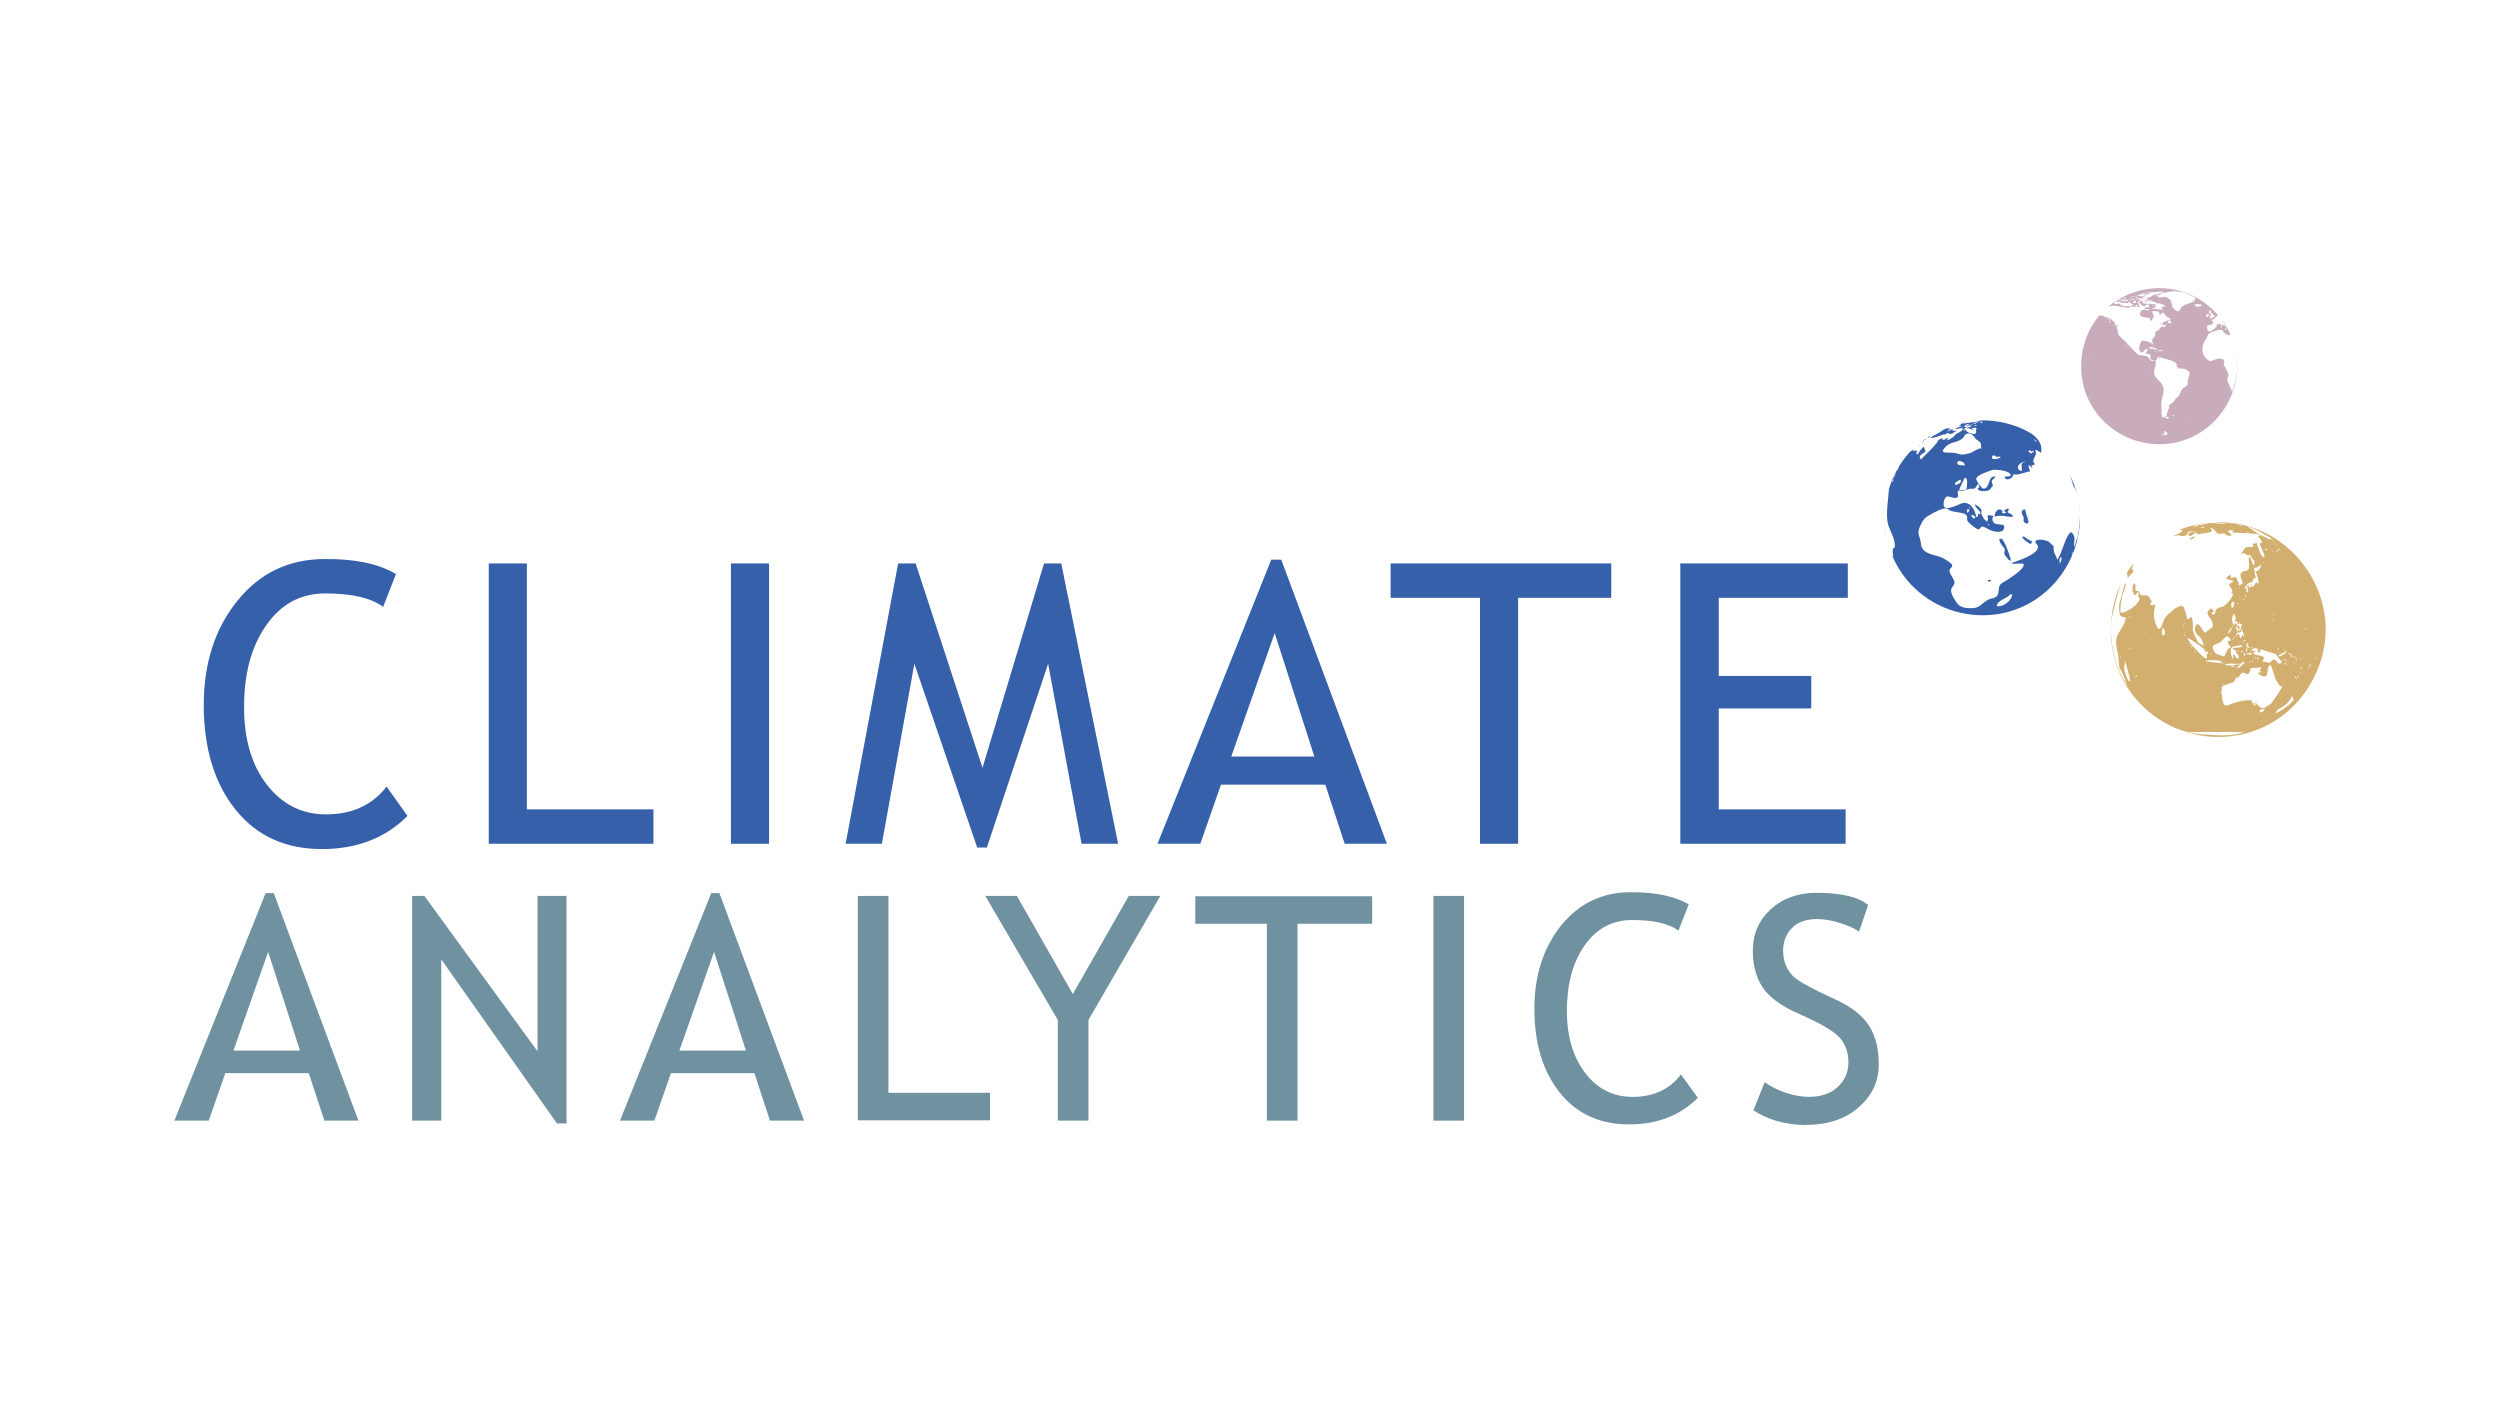 <?xml version="1.0" encoding="utf-8"?>
<!-- Generator: Adobe Illustrator 20.1.0, SVG Export Plug-In . SVG Version: 6.00 Build 0)  -->
<svg version="1.1" id="Ebene_1" xmlns="http://www.w3.org/2000/svg" xmlns:xlink="http://www.w3.org/1999/xlink" x="0px" y="0px"
	 viewBox="0 0 800 450" style="enable-background:new 0 0 800 450;" xml:space="preserve">
<style type="text/css">
	.st0{fill:#FFFFFF;}
	.st1{fill:#70919F;}
	.st2{fill:#3660AA;}
	.st3{fill-rule:evenodd;clip-rule:evenodd;fill:#D3AF6F;}
	.st4{fill-rule:evenodd;clip-rule:evenodd;fill:#3660AA;}
	.st5{fill-rule:evenodd;clip-rule:evenodd;fill:#C9ACBC;}
	.st6{display:none;fill:#FFFFFF;}
</style>
<rect class="st0" width="800" height="450"/>
<g id="Analytics">
	<path class="st1" d="M103.8,358.6l-5-15.2H72.1l-5.3,15.2h-11L85,285.8h2.6l27.1,72.8H103.8z M85.8,304.6l-11.1,31.6H96L85.8,304.6
		z"/>
	<path class="st1" d="M178.3,359.6L141.2,307v51.6h-9.3v-71.9h3.9l36.2,49.7v-49.7h9.3v72.8H178.3z"/>
	<path class="st1" d="M246.4,358.6l-5-15.2h-26.7l-5.3,15.2h-11l29.2-72.8h2.6l27.1,72.8H246.4z M228.5,304.6l-11.1,31.6h21.3
		L228.5,304.6z"/>
	<path class="st1" d="M274.5,358.6v-71.9h9.8v63h32.5v8.8H274.5z"/>
	<path class="st1" d="M348.3,326.4v32.2h-9.8v-32.2l-23.2-39.7h10.1l17.9,31.4l17.9-31.4h10.1L348.3,326.4z"/>
	<path class="st1" d="M415.2,295.6v63h-9.8v-63h-22.9v-8.8h56.6v8.8H415.2z"/>
	<path class="st1" d="M458.7,358.6v-71.9h9.8v71.9H458.7z"/>
	<path class="st1" d="M540.4,289.4l-3.3,8.4c-3.1-2.3-8.1-3.4-14.8-3.4c-6.3,0-11.4,2.7-15.2,8.1c-3.8,5.4-5.7,12.4-5.7,21
		c0,8.2,2,14.8,5.9,19.9c3.9,5.1,9,7.6,15.1,7.6c6.7,0,11.9-2.4,15.5-7.2l5.4,7.5c-5.7,5.7-13,8.5-22,8.5c-9.4,0-16.8-3.4-22.2-10.2
		c-5.4-6.8-8.1-15.7-8.1-26.8c0-10.7,2.9-19.6,8.6-26.7c5.8-7.1,13.2-10.6,22.3-10.6C529.9,285.5,536,286.8,540.4,289.4z"/>
	<path class="st1" d="M561.1,355.3l3.6-9c1.8,1.3,4.1,2.5,6.8,3.4c2.7,0.9,5.2,1.3,7.3,1.3c3.8,0,6.9-1,9.2-3.1
		c2.3-2.1,3.5-4.8,3.5-8c0-2.4-0.6-4.7-1.9-6.7c-1.3-2.1-4.5-4.3-9.7-6.8l-5.8-2.7c-4.9-2.3-8.3-5-10.3-8.1
		c-1.9-3.1-2.9-6.9-2.9-11.3c0-5.4,1.9-9.8,5.7-13.3c3.8-3.5,8.7-5.3,14.6-5.3c7.9,0,13.5,1.3,16.6,3.9l-2.9,8.5
		c-1.3-0.9-3.3-1.9-6-2.7c-2.7-0.9-5.2-1.3-7.5-1.3c-3.3,0-6,0.9-7.9,2.8c-1.9,1.9-2.9,4.3-2.9,7.3c0,1.8,0.3,3.5,1,5
		c0.7,1.5,1.6,2.8,2.9,3.8c1.2,1,3.7,2.4,7.5,4.3l5.9,2.8c4.9,2.3,8.3,5.1,10.3,8.3c2,3.2,3,7.3,3,12.3c0,5.4-2.2,10-6.5,13.7
		c-4.3,3.8-10.1,5.6-17.4,5.6C571,359.8,565.6,358.3,561.1,355.3z"/>
</g>
<g id="Climate">
	<path class="st2" d="M126.7,183.7l-4.1,10.5c-3.9-2.9-10.1-4.3-18.5-4.3c-7.9,0-14.2,3.4-18.9,10.2c-4.8,6.8-7.1,15.5-7.1,26.2
		c0,10.2,2.4,18.5,7.3,24.8c4.9,6.3,11.2,9.5,18.9,9.5c8.4,0,14.9-3,19.4-8.9l6.7,9.4c-7.1,7.1-16.2,10.6-27.4,10.6
		c-11.7,0-20.9-4.2-27.7-12.7c-6.7-8.4-10.1-19.6-10.1-33.4c0-13.4,3.6-24.5,10.8-33.4c7.2-8.9,16.5-13.3,27.9-13.3
		C113.6,178.8,121.2,180.4,126.7,183.7z"/>
	<path class="st2" d="M156.4,270v-89.7h12.2V259h40.5v11H156.4z"/>
	<path class="st2" d="M233.9,270v-89.7h12.2V270H233.9z"/>
	<path class="st2" d="M346.1,270l-10.7-57.6l-19.6,58.8h-3.1l-20.1-58.8L282.2,270h-11.6l16.8-89.7h5.6l21.4,65.4l19.7-65.4h5.5
		l18.2,89.7H346.1z"/>
	<path class="st2" d="M430.3,270l-6.2-18.9h-33.4l-6.6,18.9h-13.7l36.4-90.9h3.2l33.8,90.9H430.3z M407.9,202.6L394,242.1h26.6
		L407.9,202.6z"/>
	<path class="st2" d="M485.8,191.4V270h-12.2v-78.7H445v-11h70.6v11H485.8z"/>
	<path class="st2" d="M550,191.4v24.9h29.6v10.4H550V259h40.6v11h-52.9v-89.7h53.6v11H550z"/>
</g>
<g>
	<path class="st3" d="M744.2,200.3c0.4,10.9-4.9,21.7-13.4,28.4c-8.7,6.8-20.2,8.8-30.7,5.7c-10.6-3.1-19.2-11.1-22.8-21.6
		c-3.6-10.6-1.9-22.8,4.9-31.9c8.6-11.5,24.2-16.5,37.9-12.3C733.8,172.9,743.7,185.9,744.2,200.3"/>
	<g>
		<path class="st0" d="M680.8,219.5c-4.1-6.1-5.7-13.6-5.2-20.9c0.1-0.9,3.6-16.3,5.1-15.5c-0.2-0.1,0.2,1.8,0.2,1.8
			c0-0.2,2.2-2.2,2-2.4c-0.2,0-0.4,0-0.6,0.1c0.2-0.6,0.2-0.7-0.1-0.3c-0.3-0.2,0.8-2.4,1.1-2.4c-0.1,0-1.3,1.4-1.2,1.5
			c-0.4-2.4,4.8-5.8,6.4-7.1c1.6-1.2,7.2-5.7,9.7-4.6c0.8,0.4-3.1,2-3.1,2c0.1-0.2,2.8-0.4,2.8-0.6c0,0.1-0.6,0.2-0.5,0.3
			c0.1,0.2,2.5,0.2,2.5-0.4c0-1.7,3.1-0.5,4-1.3c-0.5,0.5-4.1,0.3-3.6,1.5c0.5,1.3,2.5-1.5,2.8-0.7c0.3,0.7-2.6,1.9-2.6,2
			c0.2,0.4,2.5-0.5,1.6-0.8c1.2-1.1,1.4-0.6,2.8-1c0.9-0.3,2-0.1,2.8-0.6c0.4-0.3-0.4-1-0.4-1c0.6-0.5,1.6,0.9,2.1,1.3
			c0,0.3-0.3,0.5-0.7,0.4c0.9-0.2,1.8,0.2,2.7-0.1c0.8-0.2,0.8,0.7,1.5,0.7c2.6,0.2,0-1.2-0.1-1.5c0-0.1,1.9-0.4,1.9,0.1
			c-0.1,0.2-0.3,0.3-0.5,0.4c-0.2,0.1,9.4,0.1,9.2,1.1c-0.1,0.2-0.9-0.3-0.9,0c0,0.1,1.1,1.3,1.2,1.6c0.6,1.1-1.1,0.4-0.6,1.2
			c0-0.4,2.1,4.3,1.4,4.1c-1.7-0.6-2.1-5.2-2.8-5.2c0.1,0.2,0.2,0.5,0.1,0.8c-0.1,0.1-0.9-0.3-1,0c0.1,0.3,0.2,0.6,0.3,0.9
			c-0.4,0.3-1.9,0-2.5,0.3c-0.2,0.1-1.5,2-1.3,2.1c0.3,0,0.5-0.1,0.6-0.4c0.1,0,1.6,0.9,1.7,1.1c-0.1-0.2,0-0.4,0.1-0.6
			c0.4,0.1,1.4,2.3,1.8,2c-0.3,0.2,0.1,1.7-0.3,1.5c-0.4-0.2-1.1-2.8-1.4-2.7c-0.8,0.3,1,4.5-1.3,4.5c-0.9,0-1.8,0.8-1.5,1.9
			c0.4,1.8,1.5,1.9-0.6,2.8c0.2-1.2-0.6-1.7-0.8-2.6c-0.1-0.5-1.5,0.2-1.7,0.3c-0.1,0,0.1-1.3-0.2-1.1c-2.5,1.1-0.7,1.5,0.7,1.8
			c0.8,0.2-0.8,0.9-0.9,1c-0.9,0.6,1.7,1.9,0.5,2.9c1.8,0.1-1.7,4.3-3,4.5c-0.7,0.1-2.1,0.6-2.1,1.5c0,1.8-2.4,0.7-0.3-0.1
			c-0.7-0.1-0.6-1.4-1.5-0.6c-1.6,1.3-0.1,2.3,0.6,3.5c0.4,0.7,0.8,1.9-0.1,2.5c-0.2,0.1-2,1.5-2,1.5c-0.8-0.5-2.3-4.5-3.1-1.9
			c-0.4,1.1,0.2,2.4,1.2,3c1.1,0.8,1.2,2.2,1.7,3.4c-0.3-0.9-1.9-0.7-2.3-2c-0.4-1.3-1.4-2.4-1.4-3.7c0-1.1,0.1-1.4-0.1-2.7
			c-0.4-2.3-0.5-0.4-1.7-0.5c0,0-1.1-4.9-1.5-4c-0.1-0.1-0.1-0.2-0.2-0.3c-0.3,0-1.9,0.7-2.2,0.9c-1.6,1.4-3.2,2.3-3.8,4.3
			c-0.9,2.9-1.6,3-2.5,0.2c-0.4-1.3-0.6-2.3-0.4-3.6c0.1-0.6,0.6-2,0.2-2.6c0.3,0.4-0.6,0.8-0.9,0.7c-1.1-0.3,0-1.2,0-1.3
			c-0.3-0.3-1.1-1.7-1.3-1.8c-0.7-0.2-2.2,0.3-2.6-0.7c-0.3-0.9-0.1-0.6-1-0.8c-0.9-0.2,0.1-2.1-0.6-2.3c-0.8-0.3-0.7,2.5-0.7,2.7
			c0.1-0.2,0.2-0.3,0.3-0.4c-0.2,0,0.1,1.2,0.3,1.3c0.4,0.4,0.9-1.1,1.2-0.9c0.3,0.3-0.2,1.2,0.3,1.7c0.6,0.7-0.6,1.8-1,2.3
			c-0.6,0.7-3.8,3-4.8,2.5c-0.6-0.3,0.3-5.1,0.5-5.7c0.2-0.7,1.5-3.2,0.8-3.7c0,0-1.9,6.8-1.9,7.2c0,0.6,0,3.2,0.7,3.5
			c1.6,0.5,1.8-0.2,1.1,1.8c-0.6,1.7-1.9,3-2.5,4.7c-0.6,1.8,0,3.9,0.4,5.7c0.2,1,0.1,3.8,0.6,4.5
			C679.4,215.6,680.2,218,680.8,219.5"/>
		<path class="st0" d="M683.7,179.9c0.7,0.2,1.6-2.9,2.5-2.2c0,0.4-0.1,0.7-0.4,1c0.5-0.1,0.9-1.2,1.5-0.8c-0.9-0.6-1.1,3.4-2.3,2.9
			c-0.3-0.1-0.2-0.9-0.4-0.9C684.3,179.8,683.9,180.1,683.7,179.9"/>
		<path class="st0" d="M685.7,183.4c0.1-0.6,2.4-4.9,3-4.2c0.2,0.3-2,3.6-1.7,3.6C687.5,183.1,685.5,184.7,685.7,183.4"/>
		<path class="st0" d="M690.2,173.4c0.3-0.1,2.3-0.8,2.3-0.8c0.3-0.3,2.5-1.4,2.9-2c0,0-5.6,3-5.6,2.9
			C689.9,173.6,690,173.6,690.2,173.4"/>
		<path class="st0" d="M701.6,168.5c0.1,0.1,1.8-0.8,1.8-0.3C703.4,168.5,701.8,168.6,701.6,168.5"/>
		<path class="st0" d="M704.1,168.5c0.1,0.3,1,0.7,1.2,0.3C705.4,168.6,704.1,168.7,704.1,168.5"/>
		<path class="st0" d="M702.1,167.8c1.4,0.6,3.5-0.1,4.8-0.4c1.5-0.3,5,0.7,6-0.1c-0.6,0.5-4.2-0.4-5.2-0.3
			C706.5,167.1,703.2,168.3,702.1,167.8"/>
		<path class="st0" d="M713.4,167.4c0.4,0.1,2,0.1,2.2,0.4C715.1,167.3,713.8,167.8,713.4,167.4"/>
		<path class="st0" d="M716,167.8c0.2,0.2,1.7,0.7,1.9,0.5C717.9,168.3,716.1,167.9,716,167.8"/>
		<path class="st0" d="M719,168.4c-0.1,0-0.1,0-0.2,0c0.4-0.1,3.6,2.3,3.6,2.3c0.3,0.3,3.8,1.6,3.6,2c0.8-1.3,2.5,2.3,3.2,2.4
			c-0.4-0.1-2-2.7-2.8-3.1C724,170.8,721.7,169,719,168.4"/>
		<path class="st0" d="M719.2,170.1c-0.3,0.1,0,0.5,0.3,0.3C719.5,170.2,719.4,170.1,719.2,170.1"/>
		<path class="st0" d="M724,171.7c-0.1,0-0.2,0-0.3,0c0.2,0.1,0.3,0.2,0.4,0.3C724.2,171.9,724.2,171.8,724,171.7"/>
		<path class="st0" d="M725.2,172.7c0,0.1,0,0.2,0.1,0.2C725.5,173,725.5,172.5,725.2,172.7"/>
		<path class="st0" d="M724.9,175.6c-0.3,0,0.2,0.6,0.4,0.5c0-0.1,0.1-0.1,0.1-0.2c0.1,0,0.2,0.1,0.2,0.1
			C725.9,175.8,725,175.7,724.9,175.6"/>
		<path class="st0" d="M727,176.1c0,0,0,0.5,0.2,0.4C727.3,176.4,727.2,176.2,727,176.1"/>
		<path class="st0" d="M728.4,176.4c0.1,0.2,0.2,0.3,0.4,0.2C729,176.5,728.4,176.2,728.4,176.4"/>
		<path class="st0" d="M729.4,175.7C728.6,175,728.8,177.1,729.4,175.7"/>
		<path class="st0" d="M724.3,179.9c-0.2-0.1-0.2,0.4-0.1,0.4C724.4,180.1,724.4,180,724.3,179.9"/>
		<path class="st0" d="M723.9,180.5c-0.2,0.2-2.7,2-2.6,0.8c0,0.2,0.2,2.1,0.3,2.1c0.5-0.3-0.2-0.4,0.9-0.8
			C723.4,182.2,723.3,181,723.9,180.5"/>
		<path class="st0" d="M721.6,183.3c-0.3,0.6,0.6,1.3,0.1,1.9c-0.1-0.1-0.2-0.2-0.4-0.2c-0.4,0.6,0.4,0.2-0.3,0.4
			c-0.1,0-0.4,1.7-0.5,0.9c-0.8-0.4-2.8,2.2-1.9,2.2c0-0.1,0-0.3,0-0.4c0.5,0.2,0.3,1.3,0.3,1.5c1.2-0.1,0.1-1.7,0.1-2.1
			c0.2,0,0.4-0.1,0.6-0.2c0,0.2,0,0.4,0,0.6c0-0.2,0.1-0.3,0.1-0.5c-0.1,0.2-0.1,0.4,0,0.7c0.1,0.2,1.9-1.3,0.1-0.8
			c0.6-1,0.7,0.6,1.2,0.5c0.2-0.1,1.1-2.3,1.5-1c0.8,0.3-0.5-3.6-0.6-3.7C721.8,183.2,721.7,183.3,721.6,183.3"/>
		<path class="st0" d="M717.9,187.1c-0.1,0.1-0.1,0.2,0,0.3C718.1,187.3,718.1,187.2,717.9,187.1"/>
		<path class="st0" d="M716.6,187.8c0,0.2,0,0.3,0.2,0.3C716.8,187.9,716.8,187.8,716.6,187.8"/>
		<path class="st0" d="M718.7,190.5c-0.7,0-0.1,0.7-0.2,0.7C718.5,191.2,718.7,190.7,718.7,190.5"/>
		<path class="st0" d="M718.1,191.5c-0.2,0.1-0.3,0.3-0.3,0.6C718.1,192,718.2,191.8,718.1,191.5"/>
		<path class="st0" d="M716.2,192.9c-0.4,0,0,0.5,0.1,0.3C716.4,193.1,716.3,193,716.2,192.9"/>
		<path class="st0" d="M714.7,192.6c-1.1-0.2-0.7,2-0.4,1.9C714.8,194.4,715.3,192.7,714.7,192.6"/>
		<path class="st0" d="M709.5,198c-0.1,0-0.1,0.2,0,0.2C709.7,198.3,709.7,198,709.5,198"/>
		<path class="st0" d="M715.2,196.1c0,0-0.2,0.3-0.2,0.2C715.1,196.7,715.5,196.1,715.2,196.1"/>
		<path class="st0" d="M714.8,196.4c-0.1-0.1-1.3,3.1-0.1,2.4c-0.8,0.4,0.4,1.5,0.4,1.4c0.2-0.4-0.5-0.8,0.1-0.8
			c0,0.2,0.1,0.3,0.3,0.3c0.1-0.2,0.1-0.3-0.2-0.4c1.6,1.3-0.5,1.3,0.1,1.9c0.4,0.3,0.7-1.1,0.7-1.2c0.1,0.3,0.3,0.4,0.5,0.5
			c-0.1-0.1-0.2-0.3-0.3-0.4c0,0.2,0.6,0.6,0.4,0.9c-0.3,0-0.6,0-0.9,0.1c-0.1,0.2,0,1.3,0.3,1c0.1-0.1,0.1-0.9,0.2-0.8
			c0.1,0,0.2,0.9,0.5,0.5c0.2-0.4-0.5-0.4-0.2-0.8c-0.2,0.3,1.5,0.8,0.1,1.4c-1.7-0.1-0.7,1-1.2,1.3c0.8-0.5-0.2-0.7,1-0.8
			c0,0,0.2,1.6,0.8,1.2c0.1-0.4,0.1-0.7,0.2-1.1c0.1,0.2,0.2,0.4,0.4,0.5c0.8-0.2-1-2.4-0.9-2.6c0.2-0.5,1-1.2-0.7-1.4
			c0.3-0.1,0.4-0.2,0.4-0.5c-0.3,0-0.4,0.7-0.4,0.7c-0.6,0.3-0.3-0.7-0.3-0.8c-0.3,0-0.7,0-1-0.1
			C715.7,198.3,715.4,197.1,714.8,196.4"/>
		<path class="st0" d="M714.4,200.3c-0.1,0-0.1-0.1-0.2-0.1c-0.2,0,0.2,0.7,0.3,0.4C714.5,200.4,714.5,200.3,714.4,200.3"/>
		<path class="st0" d="M714,200.8c-0.1,0.2-1.2,1.9-1.2,1.9C713.3,202.9,714.5,201.1,714,200.8"/>
		<path class="st0" d="M715.1,203.9c-0.4-0.2-0.2,0.5,0,0.3C715.2,204.1,715.2,204,715.1,203.9"/>
		<path class="st0" d="M714.5,204.4c-0.3-0.1-0.1,0.4,0.1,0.3C714.6,204.5,714.6,204.4,714.5,204.4"/>
		<path class="st0" d="M717.5,205.2c-0.2,0,0,0.4,0.2,0.4C717.8,205.4,717.7,205.3,717.5,205.2"/>
		<path class="st0" d="M718.2,204.7c-0.2,0.2-0.2,0.4,0.1,0.6C718.6,205.1,718.6,204.9,718.2,204.7"/>
		<path class="st0" d="M713.3,205.1c1.2,0-0.1-1.2-0.4-1.4c-0.6-0.4-1.7,1.3-2.3,1.7c-1.3,0.9-3.1,0.8-2.4,2.4
			c0.7,1.7,1.1,1.4,2.6,2c1.1,0.5,1.2-0.1,1.6-1.1c0.4-1,0.8-1.2,1.5-1.6C713.8,207.1,712.2,205.2,713.3,205.1"/>
		<path class="st0" d="M714.9,206.9c0.2-0.1,2.4-0.5,2.5-0.4c0.7,0.7-2,0.8-2.3,0.8c-1.9,0.1,1.3,1.6,1.4,0.6
			c-0.1,0.1-0.4,0.8,0,0.6c-0.2,0-0.4-0.1-0.6-0.3c0,0.1-0.7,0.4-0.4,0.7c0.3,0.3,0.9,0.7,0.9,1.1c0,2.3-1.5-0.9-1.7-0.8
			c-0.1,0-0.2,1.7,0,1.9C714,210.5,713.1,206.9,714.9,206.9"/>
		<path class="st0" d="M717.1,208.7c-0.1,0-0.2,0-0.2-0.1c0.1-0.1,1.1-0.2,1.1-0.1C718.1,208.9,717.3,208.6,717.1,208.7"/>
		<path class="st0" d="M718,209.2c-0.3,0.3,0.2,0.8,0.5,0.4C718.6,209.2,718.4,209.1,718,209.2"/>
		<path class="st0" d="M719.3,205.8c-0.5,0-0.7,0.9-0.5,1.2c0.1-0.3,0.3-0.4,0.6-0.5c-0.1-0.1-1.3,2.4-0.3,2c0-0.3-0.1-0.5-0.2-0.8
			c0.1,0.1,0.3,0.2,0.4,0.3c-0.2-0.2-0.2-0.5-0.1-0.8c0.4-0.4,0.4,0.5,0.8,0.2c0.1,0-0.8-1.1-0.9-1.1
			C719,206.2,719.9,205.8,719.3,205.8"/>
		<path class="st0" d="M699,199.3c-0.3-0.1-0.2,1.2-0.3,1.2C698.9,200.4,699.1,199.3,699,199.3"/>
		<path class="st0" d="M698.6,200.8C698.2,201.1,698.9,201.3,698.6,200.8"/>
		<path class="st0" d="M699,202.4c0,0.1,0,0.2,0,0.2c0.1,0,0.2-0.1,0.2-0.2C699.1,202.4,699.1,202.4,699,202.4"/>
		<path class="st0" d="M699.1,203c-0.1,0.2,0,0.4,0.1,0.5C699.3,203.5,699.4,202.8,699.1,203"/>
		<path class="st0" d="M700,204.3c0.2,0.9,5.8,7.5,6.2,6.3c0.4-1.4-1.4-3.7-2.6-4.2C703.6,206.4,699.9,203.7,700,204.3"/>
		<path class="st0" d="M700.3,205.6c0,0.3,0.1,0.4,0.4,0.5C700.8,206.1,700.3,205.6,700.3,205.6"/>
		<path class="st0" d="M701.1,206.5c0,0.3,0.1,0.5,0.3,0.6C702.1,206.7,701,206.8,701.1,206.5"/>
		<path class="st0" d="M701,206.1c-0.1,0.2,0,0.2,0.1,0.2C701.2,206.1,701.2,206.1,701,206.1"/>
		<path class="st0" d="M702,208c0,0.1,0.1,0.8,0.3,0.6C702.2,208.3,702.2,208.1,702,208"/>
		<path class="st0" d="M702.5,208.7c0,0.2,0,0.2,0.2,0.2C702.8,208.8,702.5,208.6,702.5,208.7"/>
		<path class="st0" d="M703.9,210.5c0,0.2,0.1,0.3,0.2,0.3C704.4,210.7,703.9,210.4,703.9,210.5"/>
		<path class="st0" d="M706.1,205.8c-0.1,0-0.1,0.1-0.2,0.1c0,0.1,0.1,0.2,0.2,0.2C706.1,206,706.3,205.8,706.1,205.8"/>
		<path class="st0" d="M705.3,207.4c0,0.2,0.1,0.4,0.3,0.5C706,208,705.3,207.3,705.3,207.4"/>
		<path class="st0" d="M706.1,208.4c-0.8,0.2,0.4,1.1,0.5,0.9C706.8,209.2,706.3,208.4,706.1,208.4"/>
		<path class="st0" d="M707.2,209c0,0.4,0.1,0.5,0.5,0.4C707.6,209.2,707.4,209.1,707.2,209"/>
		<path class="st0" d="M705.8,211.5c0.2-0.4,4.9-0.3,5.2,0.1c0,0-0.7,0.1-0.8,0.1c0.1,0,1.5,0.5,1.6,0.6
			C711.8,212.3,705.6,211.8,705.8,211.5"/>
		<path class="st0" d="M711.5,211.5c0-0.2,0.4,0,0.3,0.2C711.7,211.7,711.6,211.6,711.5,211.5"/>
		<path class="st0" d="M712.2,212.4c-0.1,0.1-0.1,0.1-0.2,0.2c0,0.2,0.5,0.3,0.5,0.1C712.5,212.4,712.4,212.4,712.2,212.4"/>
		<path class="st0" d="M712.8,212.4c-0.3,0.1-0.3,0.3-0.3,0.5c0.6,0.2,4.3-0.2,4.8-0.7c-0.5,0.6-4.4-0.2-4.1,0.3
			C713.1,212.4,712.9,212.4,712.8,212.4"/>
		<path class="st0" d="M714.1,212.9c0,0.1-0.3,0-0.3,0.1c0,0,0.8,0.5,1,0.4C715.3,212.9,714.1,212.9,714.1,212.9"/>
		<path class="st0" d="M715.4,213.4c-0.1,0-0.1,0-0.2,0c-0.2,0.1,0.4,0.4,0.3,0C715.5,213.3,715.5,213.3,715.4,213.4"/>
		<path class="st0" d="M716,213.8c-0.3-0.3,1.7-2.3,2.1-2.1c0.3,0.2-0.3,0.5-0.4,0.5c0.2,0,0.5,0,0.7,0.1
			C718.1,212,716.5,214,716,213.8"/>
		<path class="st0" d="M718.8,211.9C718.4,212.2,719.5,212,718.8,211.9"/>
		<path class="st0" d="M719.8,211.7c-0.1,0.2,0,0.3,0.2,0.4C720.3,211.9,719.8,211.6,719.8,211.7"/>
		<path class="st0" d="M720.5,212.1c0.4,0,0-1,0.6-0.8C721,211.6,720.8,211.9,720.5,212.1"/>
		<path class="st0" d="M718.9,209.4c-0.3-0.5,2.1-0.7,1.7,0.1C720.6,209.4,718.9,209.3,718.9,209.4"/>
		<path class="st0" d="M720.1,208.6c-0.1-0.3,0-0.4,0.3-0.3C720.6,208.3,720.2,208.7,720.1,208.6"/>
		<path class="st0" d="M720.4,207.9C720.1,207.5,721.1,207.8,720.4,207.9"/>
		<path class="st0" d="M720.5,207.3c-0.2-0.4,0.6,0,0.4,0.1C720.8,207.5,720.6,207.5,720.5,207.3"/>
		<path class="st0" d="M720.7,208c-0.3-0.5,1.8-1,1.8,0c0.1,1.9,0.9,0,1.2,0.2c-0.2-0.1-0.4-0.1-0.6-0.2c0.1,0,0.3-0.1,0.4-0.1
			c-0.2-0.1-0.3-0.3-0.5-0.4c0,0.2,4.4,1.6,5.1,1.7c0.3,0.1,1.9,2.8,2,2.2c0.2-0.1-0.3,1,0.1,0.6c-1.3,1.4-1.8-1.7-3-0.8
			c-0.5,0.3-0.6,1-1.3,0.9c0.2,0-2.1-0.7-1.8-0.3c-0.4-0.5,1.5-1.4-0.8-2c-0.5-0.1-2.3-0.2-2.3-1c0-0.1,1-0.1,1.1-0.1
			C722.3,208.5,720.7,208.4,720.7,208"/>
		<path class="st0" d="M722.4,211.1c-0.1-0.3-0.1-0.6,0.1-0.9C722.8,210.3,722.6,211.2,722.4,211.1"/>
		<path class="st0" d="M721.7,210.2c-0.2,0.2-0.2,0.4-0.1,0.6C721.9,210.8,721.8,210.3,721.7,210.2"/>
		<path class="st0" d="M722.6,202.5c-0.2,0-0.1,0.5,0.1,0.3C722.7,202.7,722.7,202.6,722.6,202.5"/>
		<path class="st0" d="M727.3,198.4c-0.1,0.1-0.1,0.3,0,0.4C727.6,198.7,727.6,198.5,727.3,198.4"/>
		<path class="st0" d="M727.6,196.5c-0.4,0-0.1,0.5,0.1,0.3C727.8,196.7,727.8,196.6,727.6,196.5"/>
		<path class="st0" d="M737.9,200.9c-0.2,0.1-0.3,0.3-0.2,0.5C737.9,201.5,738.3,200.7,737.9,200.9"/>
		<path class="st0" d="M728.7,207.7c0.1,0.3,0.7,0,0.5-0.2C729,207.4,728.8,207.5,728.7,207.7"/>
		<path class="st0" d="M730.2,206.9c0,0.2,0,0.3,0.2,0.4C730.5,207.3,730.2,206.9,730.2,206.9"/>
		<path class="st0" d="M731.4,208.3c-0.2,0.6-2.2,1.2-2.2,1.3c-0.1,1.1,1.7-0.3,2-0.5c1.4-1.2-1-1.2-0.9-1.5
			C730.2,208,731.4,207.8,731.4,208.3"/>
		<path class="st0" d="M732.3,208.8c0,0.3,1.1,1.3,1.1,1.2C733.6,209.8,732.6,208.8,732.3,208.8"/>
		<path class="st0" d="M733,210c0,0,0.3,0.7,0.4,0.4C733.5,210.1,733.4,210,733,210"/>
		<path class="st0" d="M733.8,209.9c-0.1,0.4,0.5,0.4,0.6,0.5C734.4,210.2,733.8,209.8,733.8,209.9"/>
		<path class="st0" d="M734.4,210.5c0,0.2,0,0.3,0,0.5C734.4,211.2,734.5,210.3,734.4,210.5"/>
		<path class="st0" d="M734.6,210.1c-0.1,0.1,0.2,0.9,0.3,0.8C734.9,210.6,734.8,210.3,734.6,210.1"/>
		<path class="st0" d="M734.7,211.1c0,0.2,0.1,0.3,0.3,0.4C735.1,211.2,735,211.1,734.7,211.1"/>
		<path class="st0" d="M736.3,210.9c-0.2,0.1-0.2,0.2-0.1,0.3C736.4,211.3,736.7,210.9,736.3,210.9"/>
		<path class="st0" d="M734.1,211.8c0,0-0.1,0-0.1,0c-0.2,0.3,0.5,0.4,0.4,0.3C734.3,212,734.2,211.9,734.1,211.8"/>
		<path class="st0" d="M730.7,210.8c-0.2,0.1-0.3,0.3,0,0.4C730.9,211.1,730.9,211,730.7,210.8"/>
		<path class="st0" d="M731.3,211c-0.2,0.3-0.1,0.4,0.3,0.4C731.7,211.1,731.6,211,731.3,211"/>
		<path class="st0" d="M731.1,212c0,0.1-0.1,0.1-0.1,0.2c0.1,0.1,0.4,0.1,0.4-0.1C731.3,211.9,731.2,211.9,731.1,212"/>
		<path class="st0" d="M731.4,212.3c0,0-0.1,0.1-0.2,0.1C731.3,213.2,732.2,212.1,731.4,212.3"/>
		<path class="st0" d="M736,213.7c0-0.2,0-0.3,0.1-0.4C736,213.4,736,213.6,736,213.7c0.4,0,0.6-0.2,0.6-0.5c0.3,0.4-0.6,0.9-0.5,1
			C736.1,214,736,213.8,736,213.7"/>
		<path class="st0" d="M739,213.3c0.3-0.1,0.5-0.3,0.5-0.7C739.5,212.5,738.7,213.2,739,213.3"/>
		<path class="st0" d="M738.8,213.5c-0.1,0.2-0.4,0.4,0,0.5C738.9,213.9,738.9,213.7,738.8,213.5"/>
		<path class="st0" d="M736.3,215c0,0-0.2,0.4-0.2,0.4c0.1,0.1,0.1,0.1,0.3,0.2C736.4,215.6,736.3,215.1,736.3,215"/>
		<path class="st0" d="M735.2,216.2c-0.2,0.1,0.4,0.5,0.4,0.7C735.7,216.7,735.5,216.1,735.2,216.2"/>
		<path class="st0" d="M734.5,216.3c-0.1,0.5,0,0.8,0.5,1C735.1,217.2,734.6,216.4,734.5,216.3"/>
		<path class="st0" d="M692.1,200.9c-0.2,0.4-0.6,2.2,0,2.4C693,203.7,693,201.3,692.1,200.9"/>
		<path class="st0" d="M688.3,204.6c-0.1,0,0.1,0.3,0.1,0.3S688.7,204.5,688.3,204.6z"/>
		<path class="st0" d="M726.5,212.8c-1,0.2-0.8,2.6-1.2,3.3c-0.4,0.9-2.7-0.1-2.7-0.8c0-0.3,0.7-0.1,0.8-0.1
			c0.7-0.3-0.4-0.4-0.5-0.5c0.2,0.2,0.8-1.2,0.7-1.5c0.5,0.7-3.8,0.5-3.8,0.6c-0.1,0.2,1,0,1,0c-0.9-0.5-0.6,2.4-1.9,1.9
			c-0.7-0.3-1.1-0.8-1.8-0.1c-0.4,0.4-0.9,1.9-1.3,1.1c-0.5,0.1-0.5,1.3-1.2,1.6c-0.8,0.3-1.7,0.6-2.5,0.9c-2.1,0.8-0.7,0.7-1.3,2.4
			c-0.2,0-0.4-0.1-0.5-0.2c1.4-0.5,0,5.4,2.8,4.2c1.2-0.5,2.9-1,4.2-1.3c1.1-0.3,2.1,0,3.1-0.3c0.1,0,0.3,1.1,0.5,1.2
			c0.2,0,1.3-0.8,1.2-0.9c0.1,0.4-1.2,1.1-0.9,1.4c0.4,0.5,0.7-0.8,0.9-0.9c-0.6,0.3,1.3,1.6,1.3,1.6c0.6,0.8,3.1-1,3.5-1.4
			c0.2-0.3,3.9-5.4,3.4-5.6c-0.2,0.1-0.3,0.2-0.5,0.3c-0.6-0.5-1.9-2.6-1.9-3.2C727.6,215.9,727,213.1,726.5,212.8"/>
		<path class="st0" d="M723.3,226.6C722.8,227.2,723.6,226.7,723.3,226.6"/>
		<path class="st0" d="M724.6,226.4c-0.2,0.2,0.2,0.4,0.2,0.3C724.9,226.5,724.8,226.4,724.6,226.4"/>
		<path class="st0" d="M723.4,227.1c0.1-0.1,1.2-0.2,1.2-0.3c0.3,0.7-0.9,1.1-1.3,1.2C723,227.9,723.1,227.3,723.4,227.1"/>
		<path class="st0" d="M723.6,231.1C723.1,230.9,724.3,230.8,723.6,231.1"/>
		<path class="st0" d="M728.3,228.2c-0.2-0.9,1.8-1.8,2.4-2.2c1.6-1.1,2-1.8,2.8-3.4c-0.1,0.2,0.4,1.2,0.5,1.1
			C733.7,224.9,729.5,227.9,728.3,228.2"/>
		<path class="st0" d="M732.4,225.6c-0.1,0-0.2,0.1-0.2,0.2C732,225.9,732.8,225.7,732.4,225.6"/>
		<path class="st0" d="M741.1,210.3c-0.2,0.2-0.2,0.3,0,0.5C741.3,210.6,741.3,210.4,741.1,210.3"/>
		<path class="st0" d="M711.7,218.9c-0.1-0.1-0.2-0.1-0.3,0.1C711.2,219.1,712,219.3,711.7,218.9"/>
		<path class="st0" d="M681.5,197.5c-0.2-0.1-0.2-0.1-0.2-0.3C681.6,196.9,681.6,197.5,681.5,197.5"/>
		<path class="st0" d="M678.6,210.5c-0.1-0.1-0.2-0.2-0.1-0.4C678.5,209.9,678.9,210.7,678.6,210.5"/>
		<path class="st0" d="M680,211.2c0,1.8-0.5,1.9,0,3.9c0.2,0.6,0.8,2.8,1.5,3C682.2,218.3,679.9,211.6,680,211.2"/>
		<path class="st0" d="M683.3,216.8c-0.2,0-0.3-0.1-0.3-0.3C683.2,216.3,683.6,216.8,683.3,216.8"/>
		<path class="st0" d="M683.7,216.2c0,0-0.2,0.2-0.2,0.2c0,0.2,0.1,0.2,0.3,0.2C683.8,216.4,683.9,216,683.7,216.2"/>
		<path class="st0" d="M681.4,207.3c-0.2,0-0.1,0.3,0,0.4C681.4,207.8,681.8,207.4,681.4,207.3"/>
		<path class="st0" d="M694.5,229.5c-0.1-0.1-0.2-0.1-0.3,0c0,0.1,0.1,0.2,0.3,0.2C694.5,229.6,694.5,229.6,694.5,229.5"/>
		<path class="st0" d="M696.8,230.8C696.3,230.8,697.3,231.5,696.8,230.8"/>
		<path class="st0" d="M697.2,233c2.3,1.7,6.9,2,9.6,2.1c3.1,0.2,8.9,0.7,11.6-1.2c-0.9,0.6-3.6,0.3-4.7,0.3c-2.5,0.1-4.9,0.1-7.4,0
			C704.5,234.2,698.8,234.8,697.2,233"/>
		<path class="st0" d="M732.6,209.5"/>
	</g>
</g>
<g>
	<path class="st4" d="M665.6,164.6c0.3,9.9-4.4,19.7-12.2,25.8c-7.9,6.2-18.3,8-27.9,5.2c-9.6-2.8-17.4-10.1-20.7-19.6
		c-3.3-9.7-1.7-20.8,4.4-29c7.8-10.5,21.9-15,34.4-11.1C656.1,139.7,665.1,151.5,665.6,164.6"/>
	<path class="st0" d="M642.8,190.7c-1,0.8-3.4,1.5-3.8,2.9c-0.3,0.9,2,0.1,2.2,0c1.1-0.6,2.7-2,2.7-3.4
		C643.4,190.1,643,190.3,642.8,190.7 M663,177.6C663,177.6,663,177.6,663,177.6c0.2-0.3,0.3-0.6,0.4-0.9
		C663.2,176.8,662.9,177.3,663,177.6 M607.7,149.1c-0.3,0.5-0.7,1.1-0.8,1.7C607.3,150.3,607.6,149.7,607.7,149.1 M664.7,172.4
		c0,0.1,0,0.1,0,0.2c1.1-4.8,1.6-12.7-0.8-16.4c-0.9-1.4-1.1-3.8-1.9-5.3c-1-1.9-2.2-3.7-3.6-5.4c-2.9-3.4-6.5-6.3-10.5-8.2
		c2.9,1.6,6.1,4.2,5.2,7.7c0.3,0-2.5-2-1.6-0.3c0.4,0.7-1.4,2.6-0.7,3.4c0.2,0.2,0.3,0.3,0.5,0.4c-0.6,0.1-0.7,0.6-1.3,0.4
		c0.1,0.3,0.4,0.7,0.4,1c-0.4-0.4-0.8-0.8-1.2-1.2c-0.2,0.9,0.3,1.4,0.4,2.1c-0.9,0.3-2.1,0.5-3,0.8c-1.1,0.3-1.4,0.3-2.4,0.2
		c0.2,1.1-2.2,2.4-2.7,1c-0.2-0.6,1.8-0.1,1.9-0.6c0.3-1.6-5-2.1-5.9-1.8c-1.2,0.5-4.6,1.4-5.1,2.7c-0.2,0.5,1.8,3.5,2.5,3.3
		c2.2-0.6,1-4.2,3.7-3.9c-0.2,0.6-1.5,1-1.2,1.8c0.6,1.8,0.2,0.9-0.5,2.2c-0.5,0.9-4.3,1-4-0.3c0.1-0.1,0.3-0.2,0.5-0.1
		c-0.1-0.4-0.1-0.8-0.2-1.2c-1.1,0.3-0.6,1.7-2.1,1.5c-1.4-0.1-2.4,0.8-3.8,0.6c-1.9-0.2,0.2,2-1.3,2.3c-1.6,0.4-3.2-1.8-3.9,1
		c-1.2,4.5,4.6,1,5.9,0.7c2.7-0.6,4.1,2.5,4.4,4.4c0.8,0.2,0.3-0.9,0.8-1c0.1,0.1,0.2,0.2,0.4,0.2c0.7-1-1.8-2.1-1.6-3.2
		c0.7,0.4,1.4,0.8,1.8,1.4c0.6,0.7,0,1.1,0.3,1.8c0.5,1.1,0.9,1.9,2,2.4c-0.1-0.2-0.1-0.4-0.2-0.6c0.5,0.2,0.1-1.1,0.1-1.3
		c0.5-0.7,1.5,0.3,2.1-0.1c-0.9,0.6-0.6,2.2,0.4,2.6c1.1,0.5,3.3-0.3,2.8,1.5c-0.6,2-4.2,0.8-5.3,0.1c-0.4-0.3-0.9-0.5-1.5-0.7
		c-0.8-0.1-0.9,1-1.4,0.9c-0.9-0.2-2.5-1.6-3.1-2.2c-1.3-1.2,0.5-2.1-1.7-2.9c-1.1-0.4-4.2-0.5-4.8-1.3c-0.9-1.3-5.5,1.5-6.5,2.1
		c-1.4,0.7-2.1,2.2-2.7,3.6c-1,2.1,0.2,3.1,0.4,5.2c0.2,3.6,4.5,3.5,6.9,4.6c0.6,0.3,3,1.7,3.1,2.4c0.1,0.6-0.6,0.9-0.8,1.4
		c-0.3,0.7,0.5,1.8,0.8,2.3c1,1.9,1,1.9-0.1,3.5c-0.9,1.3,0.8,3.6,1.5,4.7c1.1,1.8,3.4,1.9,5.3,1.8c2.1-0.1,2.9-1.6,4.6-2.6
		c1.2-0.7,3-0.4,3.4-2c0.4-1.7-0.1-2.8,1.7-3.7c0.6-0.3,7.7-4.6,6.3-5.9c-0.3-0.3-6.5,0.6-2.1-0.8c1.5-0.5,8.7-3.1,6.4-5.5
		c-1.8-1.9,3.3-1.7,4.3-0.4c1,1.2,1.2,0.4,1.2,2.4c0,0.9,1.2,2.5,1.1,3.1c1.6-2.4,2-5.4,3.5-7.9c0.5-0.8,0.9-1.4,1.5-0.5
		c1.1,1.5,0.1,2.5,0.5,4.2C664.2,174.4,664.1,173.3,664.7,172.4 M649.2,165.7c-0.1,0-0.1-0.2-0.1-0.3
		C649.2,165.4,649.3,165.5,649.2,165.7z M649,165.3c0.1,0,0.1,0.2,0,0.2C648.8,165.5,648.9,165.3,649,165.3z M641.3,165.1
		c-0.7-0.1-2.2-0.1-2.9,0.2c-0.5-1,1.3-3.5,2.5-1.6c-0.1-0.1-0.3,0.3-0.3,0.3c0.4,0.5,1.1,0.2,1.5-0.1c-0.3-0.1-0.6-0.2-0.9-0.3
		c0.4-0.5,0.9-0.8,1.5-0.9c0.2,0.3,0.1,0.6-0.2,0.9c-0.3,0.5,0.8,0.7,1,0.9C645.7,166,641.7,165.2,641.3,165.1 M636.2,186.1
		c0-0.2-0.1-0.3,0-0.5c0.1-0.1,0.9,0,1,0C637,186,636.6,186.2,636.2,186.1 M642.7,179.1c-0.4-0.8-1.5-1.4-1.3-2.3
		c0.1-0.7,0.3-1.1-0.2-1.6c-0.2-0.2-2.5-3-0.8-2.8c1,0.1,3.1,6.3,3.1,7.1C643.2,179.3,642.9,179.2,642.7,179.1 M647.5,166.4
		c0.5-1.1-1-1.9-0.4-3c0.3-0.5,1.2-0.2,1.4-0.8c-1.1-0.5,0.4,3.4,0.4,3.5C649.8,168.1,647.6,167.8,647.5,166.4 M649.9,174.1
		c-0.5,0-3.4-2.1-2.6-2.4c0.6-0.2,2,1.4,3,1.5C650.2,173.5,650,173.8,649.9,174.1 M606.3,175.2c0.4-3-1.9-5.5-2.3-8.3
		c-0.5-3.6,0.3-6.8,0.4-10.4c-1.9,3.7-1.7,8.4-1.2,12.4c0.1,1.3,0.8,8.6,2.7,9.2C605.7,177.5,605.3,175.3,606.3,175.2 M606.7,151.2
		c-0.4,0.6-0.8,1.3-0.9,2C606.1,152.7,606.5,151.9,606.7,151.2z M606.8,150.6c-0.1,0.1-0.3,0.5-0.3,0.6
		C606.7,151,606.8,150.8,606.8,150.6 M605.8,153.3c-0.1,0.2-0.3,0.6-0.3,0.9C605.8,154.2,606,153.6,605.8,153.3z M628.3,148
		c-0.3-0.2-1.5-0.8-1.8-0.3c-0.9,1.4,1.9,1.2,2.3,1.2C628.7,148.5,628.5,148.2,628.3,148 M646,150.3c0.2,0.2,0.6,0.3,1,0.4
		c0.2-0.5-0.8-3,1-2.8C648,147.2,644.8,148.8,646,150.3 M636.6,168.2c0.1-0.2-0.2-0.3-0.3-0.5c-0.1,0.1-0.1,0.3-0.1,0.4
		C636.4,168.2,636.4,168,636.6,168.2 M632.2,165.5c-0.3-0.4-0.7-0.7-1.3-0.7c-0.3,0.5,0.5,0.9,0.7,1.2
		C631.8,165.8,632,165.7,632.2,165.5 M629.4,163.2c0,0.4,0.1,0.7,0.3,1c0.1-0.6,0.6-0.5,0.5-1.1C629.9,162.8,629.6,163,629.4,163.2
		 M630.3,162.4c-0.1-0.1,0-0.2-0.2-0.3c0,0.2-0.2,0.3,0,0.4C630.1,162.5,630.3,162.5,630.3,162.4 M650.9,144.4c-0.3,0-0.5-0.3-0.7,0
		c0.2,0.1,0.3,0.4,0.6,0.4C650.8,144.5,650.7,144.4,650.9,144.4 M659.3,178.4c-0.4,0.7-0.2,1.2-0.2,1.8c0.5-0.2,0.7-1.5,0.5-2
		C659.5,178.4,659.4,178.4,659.3,178.4 M633.9,134.9c0,0.3-0.3,0.2-0.4,0.4c0.6,0,0.6,0.1,1-0.3
		C634.3,134.9,634.1,134.9,633.9,134.9 M649.1,144.4c0.4,0.3,0.7,1,1.3,0.5C650.3,144.4,649.4,143.8,649.1,144.4 M651,140.6
		c0,0.3,0.4,0.8,0.8,0.7C651.4,141.1,651.4,140.5,651,140.6z M628.6,136.3c0.6,0,1.2-0.1,1.7-0.3
		C629.7,135.5,628.9,135.9,628.6,136.3z M630.3,136.1c0.5,0.2,0.7-0.1,1-0.1C631,135.6,630.6,136.1,630.3,136.1z M625.8,155.2
		c0.7-0.1,2.3-0.9,1.5-1.7c-0.6,0.3-1.3,0.6-1.7,1.1C625.5,154.9,625.6,155,625.8,155.2 M629.4,136.5c-0.1-0.1,0.1-0.1,0-0.2
		c-0.3,0.1-0.7-0.1-0.9,0.2C628.9,136.7,629.1,136.7,629.4,136.5 M639.1,146.4c-0.5-0.5-0.8-0.8-1.5-0.6c-1,1.8,2.2,1,2.7,0.5
		C639.9,146.2,639.2,145.8,639.1,146.4 M634.5,143.6c-0.8-0.1-0.5-1-0.6-1.5c-0.2-1-1.6-1.2-2-2.1c-0.8-1.4-2.8-1.9-3.4-0.3
		c-1.6,2.1-3.8,1.4-5.6,3c-3.3,3,1.1,1.8,2.9,2.3c2.2,0.7,2.4,0.5,4.6,0C630.8,145,633.8,142.8,634.5,143.6 M627,156.9
		c0.6-0.3,1.7,0.1,2.3-0.4c0.1-0.8,0.6-4.1-0.7-3.5C628.8,153,626.8,156.4,627,156.9 M631.3,135.6c0.4-0.1,0.7,0.2,1-0.1
		c0-0.1-0.1,0-0.1-0.1c0.3-0.1,0.7-0.1,1.1-0.2C632.6,135,631.9,135.3,631.3,135.6 M631.8,136.3c0.2-0.1,0.7,0,0.8-0.1
		C632.6,136,631.6,135.9,631.8,136.3z M619.9,141.4c0.3-1.2,2.7-0.9,2.4-2.5c-1.5,0.5-3,1.2-4.6,1.3c0.4-0.6,2.3-1.3,2.9-1.8
		c1.4-0.9,2.3-1.8,3.7-1.1c-0.7,0-0.8,0.4-0.9,0.5c-0.1,0.1-0.3,0.2-0.4,0.3c0.7-0.1,1.1-0.7,1.9-0.7c0,0.2-0.1,0.2,0,0.4
		c0.4,0.3,0.8-0.2,1.2,0.1c-1.1,0.4-1.4,1.4-2.7,0.7c-0.5-0.3-1.9,1.6-1.9,2c0.8,0.5,1.2-0.5,1.9-0.5c-0.1,0.3-0.2,0.5-0.4,0.8
		c1.2-0.3,2.4-1.2,2.9-2c0.8-0.4,1.7-0.8,2.3-1.5c-0.2,0-0.3-0.1-0.5-0.1c0.2-0.1,0.5-0.3,0.7-0.4c-0.4-0.1-2.6,0.6-2.7,0.3
		c0.7-0.5,1.6-0.6,2.4-0.9c-0.6,0.1-1.1,0.1-1.7,0c0.4,0,0.8,0,1.1-0.3c0.1-0.1-0.2-0.1-0.2-0.2c0.6-0.3,1.1-0.7,1.7-0.8
		c-0.3,0.3-0.8,0.2-1,0.6c2-0.4,4-0.4,5.9-1c-1-0.4-2.1,0.3-3.2,0.1c1.2,0.4,3.5-0.5,4.8-0.5c2.1,0,4.1,0.4,6.1,0.8
		c-6-1.5-12.4-1.2-18.2,0.8c-4.7,1.7-11.5,5.2-13.9,9.9c0.6-0.7,2-1.4,2.8-1.8c-0.1,0.2,0,0.5,0,0.6c0.2-0.5,1-0.3,1.3,0
		c-0.1,0.2-0.4,0.2-0.5,0.5c0.3,0.1,0.3,0.3,0.5,0.5c0.4-0.6,1.3-2.3,2.1-2.5c0.4,1.3,0.2,0.9,0.5,1.5c-0.7,0.6-2.7,1.3-1.5,2.5
		c1.8-1.8,3.9-3.7,5.4-5.7C620.3,141.6,620.1,141.5,619.9,141.4 M614.1,142.8c0-0.2,0.2-0.3,0.3-0.4
		C614.4,142.5,614.2,142.8,614.1,142.8 M614.9,141.8c0.2-0.3,0.5-0.4,0.8-0.6C615.6,141.4,615.2,141.7,614.9,141.8z M615.2,141.1
		c0.2-0.3,0.8-0.6,1.1-0.6C616.1,140.8,615.5,140.9,615.2,141.1z M616.7,140.4c0.2-0.3,0.6-0.8,0.9-1.1
		C617.7,139.9,617,140.1,616.7,140.4z M628.2,137.7c0.5,0.1,0.7-0.4,1.1-0.3c-0.1,0.1-0.3,0-0.3,0.3c0.6,0.9,4,2.1,3.3,0
		c0.8-1.5-1.3-0.5-1.5-0.7c0.1,0.1,0.8,0.5,0.7,0.5c-0.8,0.1-1.3-0.7-2.1-0.4c0.3-0.5,1-0.3,1.4-0.7
		C630.1,135.7,628.6,137.1,628.2,137.7"/>
</g>
<g>
	<path class="st5" d="M715.9,116.3c0.3,8-3.5,15.8-9.8,20.7c-6.3,4.9-14.7,6.4-22.3,4.1c-7.7-2.3-13.9-8.1-16.5-15.7
		c-2.6-7.7-1.4-16.6,3.5-23.2c6.2-8.4,17.6-12,27.5-8.9C708.3,96.4,715.6,105.8,715.9,116.3"/>
	<path class="st0" d="M687.4,99.4c-0.1,0-0.2,0-0.2,0.1c0-0.1,0.4,0.1,0.4-0.2C687.5,99.3,687.4,99.4,687.4,99.4 M704.5,107.2
		c0,0-0.1,0-0.1,0C704.4,107.3,704.6,107.3,704.5,107.2 M705.4,108.2C705.3,108.3,705.5,108.3,705.4,108.2 M702.1,96.5
		c0.1,0,0.2-0.1,0.3-0.2c0-0.2-0.8,0.1-0.9-0.1c0.2-0.4,0.7,0.2,1-0.3c0.2-0.4-0.6-0.2,0.1-0.6c-1.2-0.6-2.4-1.2-3.6-1.7
		c-0.6-0.2-3.8-0.5-3.7-0.4c0,0-4,0.7-4.2,0.7c0.2,0,0.4,0,0.7,0c-0.1,0.5-1.7,0.3-2,0.7c0.2,0,1.5,0,1.6,0.1c0,0-1,0.2-1.1,0.2
		c1,0.8,2.2-0.3,3.3,0.4c0.2,0,1.4,1.3,1.4,1.2c0,0-0.6,0.3-0.5,0.4c0.2,0,0.4,0.1,0.5,0.1c0,0,0,1,0.2,1.3c0.3,0.5,1.1,1.2,1.7,1.3
		c0.8,0.1,0.8-1.3,1.5-1.6C699.5,97.3,700.8,97,702.1,96.5 M701.8,105.6C701.7,105.6,701.7,105.7,701.8,105.6 M702.3,105.8
		C702.3,105.8,702.3,105.8,702.3,105.8C702,105.8,702.5,105.8,702.3,105.8 M704.5,108.6L704.5,108.6
		C704.5,108.7,704.6,108.6,704.5,108.6 M702.7,112L702.7,112C702.5,111.9,702.9,112,702.7,112 M703.3,112.2L703.3,112.2
		C703.1,112.3,703.6,112.2,703.3,112.2 M704.4,108.5C704.4,108.4,704.4,108.4,704.4,108.5C704.3,108.5,704.3,108.5,704.4,108.5
		 M704.4,108.7C704.3,108.7,704.3,108.7,704.4,108.7C704.3,108.8,704.3,108.7,704.4,108.7 M703,112.6
		C703,112.6,702.9,112.6,703,112.6C703,112.6,703,112.6,703,112.6 M703,112.1C702.9,112.1,702.9,112.1,703,112.1
		C702.9,112.2,703.1,112.2,703,112.1C703,112.1,703,112.1,703,112.1 M703.2,112.5C703.1,112.5,703.1,112.5,703.2,112.5
		C703.1,112.6,703.2,112.7,703.2,112.5 M703.3,112C703.2,112.1,703.3,112.1,703.3,112 M704.7,108.6c0-0.1,0.1-0.1,0.1-0.2
		C704.6,108.5,704.5,108.5,704.7,108.6 M688.6,99.2c0.3,0.1,0-0.2-0.1-0.1C688.5,99.1,688.5,99.1,688.6,99.2 M688.8,97.5
		c0.1,0,0.1,0,0.1-0.1C688.9,97.3,688.6,97.7,688.8,97.5 M688.7,97.8c-0.1,0.1,0.5,0.2,0.5,0C689.3,97.6,688.8,97.7,688.7,97.8
		 M688.4,101.3c0,0,0.1-0.1,0.1-0.1c-0.2-0.1-0.3,0-0.3,0.2C688.3,101.4,688.4,101.3,688.4,101.3 M688.4,97.3L688.4,97.3
		c-0.1,0-0.2,0-0.2,0.1C688.3,97.4,688.4,97.4,688.4,97.3 M687.9,102.2c-0.1,0,0.1,0.2,0.2,0.2C688.1,102.2,688,102.2,687.9,102.2
		 M687.9,99c-0.3-0.2-2.1-0.2-1.7,0.2C686.4,99.3,687.9,99.2,687.9,99 M689.4,97.7c0.1,0,0.2,0,0.2,0
		C689.7,97.6,689.1,97.7,689.4,97.7 M688.9,99C688.4,98.9,689.1,99,688.9,99 M691.9,99.4c-0.1-0.1-0.1-0.1-0.1,0
		C691.8,99.4,692.1,99.5,691.9,99.4 M691.2,97.1c-1,0.3-1.9-0.9-3-0.7c-0.4,0.1-0.6-0.3-1-0.3c-0.4,0-0.6,0.9-0.8,0.6
		c0-0.3,0.1-0.5,0.3-0.6c-0.4,0.2-1.1-0.1-1.2,0.6c0.2,0.1,0.3,0.2,0.5,0.2c-0.1,0-0.2,0.1-0.3,0.1c0.1,0.3,3.7,0,4.3,0.6
		c0.2,0.2-0.9,0.3-0.2,0.6c0,0.2-1,0.3-1.2,0.4c0.1,0.3,3,0.3,3.1,0.6c-0.1-0.1-0.3-0.3-0.4-0.4c0.2,0.1,0.4,0.2,0.6,0.3
		c0.6,0-0.5-1-0.5-1.1c0,0.2,1.7,0.4,1.3-0.3C692.4,97.6,690.9,97,691.2,97.1 M694.3,102.3c-0.3,0.2-0.6,0.8-0.7,1.1
		c0.3,0,0.6-0.1,1-0.1c-0.3,0.5,0.2-0.1,0.6,0.3C695.1,103.7,694.2,102.3,694.3,102.3 M701.5,105.7c0,0-0.1,0-0.2,0
		C701.4,105.7,701.7,105.8,701.5,105.7 M688,99.5c0,0.1,0.1,0.2,0.2,0C688.1,99.5,688.1,99.4,688,99.5 M688.2,97.2c0,0,0.1,0,0.1,0
		c0-0.1-0.3,0-0.4,0.1C688,97.2,688.1,97.2,688.2,97.2 M691.1,99.9c0.1,0,0.1,0,0.1-0.1C691.2,99.8,691,99.8,691.1,99.9
		 M701.6,105.6C701.3,105.5,701.8,105.6,701.6,105.6 M700.6,119c-0.7-0.4-1.4-1.4-2.4-0.9c0.6-0.3-1.8-0.2-1.5-0.2
		c0.2-0.1,0.3-0.3,0.4-0.4c-0.2-0.1-0.5-0.1-0.7,0c1.5-2.2-5.2-2.7-5.1-3.3c0,0.2-0.3,0.8-0.2,0.9c-0.2-0.1-0.1-0.9,0-0.9
		c-0.8-0.1-0.8,0.6-1,1.1c-0.1,0.1-1.3,0-1.5-0.1c-1.1-0.3,0.3-2.1-1.2-1.9c-1.7,0.2,0.2-1.1-0.3-1.6c-0.6-0.7-1.4,2.3-2.4,0.5
		c-0.5-1,0.4-4.4,1.8-2.8c-0.1-0.1-0.2-0.2-0.3-0.2c-0.2-0.5,3.1,0.7,2.6,1.3c0.5-0.5-0.6-1.5,0.2-2.3c0.7-0.7,0.8-0.9,0.6-1.9
		c0.1,0.2,0.1,0.4,0.1,0.6c0.2-0.3-0.1-0.6,0.2-0.8c0.2-0.2,1.1-0.4,0.3-0.3c0-0.3,0.9,0,0.9-0.3c-0.9-0.2,1.6-1.5,1.3-1.2
		c0.1,0,0.2,0,0.2,0c-0.2-0.1-0.6,0.4-0.4,0.4c0.7,0.1,1.1-0.9,1.2-0.9c-0.2,0.1-1.7,0.7-1.4-0.2c0.2-0.1,0.3-0.1,0.5-0.3
		c0-0.1-1.8,0.4-1.6,0.7c-0.5-0.6,4-1.5,3.7-2.1c-0.1-0.3-1.2-0.1-1.2,0c-0.1-0.2,0.7-0.3,0.7-0.4c-1,0.2-1.4-1.1-1.9-1.6
		c0.1,0.1-0.8,0.7-0.9,0.7c-0.7,0.1-0.1-0.7-0.4-0.8c0,0-2.2-0.6-2.2,0c0.1,0.3,0.6,1.5,0.5,1.7c-0.1,0.1-1,1.3-0.7,1.4
		c-0.3-0.1-0.6-1.2-0.8-1.2c-0.7-0.1-1.3-0.1-2-0.3c-2.1-0.6,0.1-2-0.7-2.1c0-0.1,1.3,0,1.4-0.5c-0.1-0.1-0.8-0.2-0.9-0.2
		c0.3,0,1.3,0.2,1-0.2c0.1-0.3,1.3,0.3,1.3-0.3c-0.1-0.1-0.2-0.2-0.2-0.3c0.1-0.1,0.2-0.1,0.2-0.2c0.1-0.3-1.9-0.1-1.3,0.5
		c0,0-1.7-0.5-1.3-0.7c-0.2-0.2-0.5-0.3-0.7-0.5c0-0.4,0.9-0.5,1.1-0.7c-0.5,0-1.6-0.1-1.4,0.7c0.1,0.3,0.3,1,0.4,0.9
		c0.1-0.2,0.1,0.6-0.2,0.5c-0.2,0-0.6-0.7-0.8-0.3c0.3,0.3-0.3,0.1-0.9,0.1c-0.2,0-1.5,0.2-1.6,0c0.2,0.3,0.5-0.3,0.6-0.1
		c-0.4-0.3-0.3,0.5-0.3,0.6c0.1-0.1-2.5-0.3-1.7-0.4c-0.2,0.4-4-1-4.2-0.1c0.1-0.1,0.2-0.2,0.3-0.2c-1.9-0.1-3.7,2.1-4.8,3.3
		c0.2,0,0.3,0,0.4-0.1c0-0.1-0.1-0.1-0.1-0.2c0.6-0.3,3.8,0.9,3.4,1.2c0.3-0.3-0.4-0.5-0.4-0.7c0.1,0.1,0.2,0.1,0.3,0.1
		c-0.4-0.3,2.4,1.6,2.3,2.1c-0.1,0-0.3,0-0.4,0c0.1,0.3,0.9,0.8,1.2,0.6c-0.1-0.1-0.3-0.2-0.4-0.3c0.1,0,0.8,0.3,0.6,0.5
		c-0.2,0-0.3,0-0.5-0.1c-0.2,0.1,0.5,2.5,0.5,2.7c0.6,1.1,2.3,1.9,2.5,3.1c-0.1,0.1-0.1,0.1-0.2,0.1c0.2-0.2,1.1,1.3,1.3,1.4
		c-0.4-0.1-1.5-2.2-1.4-2.5c-0.1,0.2,3.8,4.2,4.1,4.4c1.2,0.5,2.1-0.1,3.3,0.9c0.3,0.3,0.3,0.6,0.6,0.8c1,0.8,0.8,0,1.3,0
		c1,0,0,3.2-0.1,3.6c-0.3,2.1,2.4,3.2,2.9,4.9c0.6,2-0.6,3.8-0.6,5.7c0,1,0.4,1.4,0.1,2.5c-0.2,0.8,0.3,1.2,0.1,1.1
		c0,0.1,0.1,0.2,0.2,0.3c-0.1,0-0.2,0-0.2,0c0.1,0.1,1.8,0.8,1.8,0.7c0,0-0.1-0.1-0.1-0.1c0.1,0,0.7-0.2,0.7-0.2
		c-0.3-0.5-1.5-0.4-1.1-0.3c-0.1,0.4-0.1,0.2-0.6,0.1c0.1-0.1,0.8-0.6,0.9-0.5c-0.4-0.3,1-2.7,0.7-2.9c0.1,0.3-0.1-0.4-0.1-0.4
		c0,0.1,3.3-2.2,1.6-2.3c0,0.8,1.5-0.5,1.6-0.6c0.5-0.8,0.6-1.9,1.3-2.5c1-0.8,1.5-0.6,1.6-2.1C699.9,121.6,701,119.7,700.6,119
		 M691.9,133.2C691.9,133.2,691.9,133.2,691.9,133.2C691.9,133.2,691.9,133.2,691.9,133.2z M712.5,105.2c0-0.2-0.7,0.1-0.7,0.1
		c0.2,0.2,0.4,0.3,0.7,0.3C712.5,105.4,712.5,105.3,712.5,105.2 M668.8,112.6C668.8,112.6,668.7,112.5,668.8,112.6
		C668.8,112.6,668.8,112.6,668.8,112.6C668.9,112.6,668.9,112.6,668.8,112.6 M666.4,123.4c-0.1-0.1-0.1-0.1-0.2-0.1
		C666.1,123.6,666.8,123.5,666.4,123.4 M708.8,101.7c0.1,0.3-0.8,0.5-0.8,0.4c0,0.1,0.1,0.1,0.1,0.2c0,0.2-0.7,0.1-0.8,0.2
		c1.3-0.1,1.1,1.7-0.5,1.5c-1-0.1-0.6,2.5,0.6,2c0.5-0.2,2.1-1.4,2-2c-0.1-0.6,2.9-0.1,3.2,1.2c-0.3-0.1-2.2-4.8-2.8-4.3
		c0,0.1,0,0.2-0.1,0.3C709.8,100.5,708.8,101.8,708.8,101.7 M709.4,104.8c-0.1,0-0.1,0.1-0.2,0.1C709.4,105,709.5,104.9,709.4,104.8
		 M709.6,104.7C709.6,104.7,709.6,104.7,709.6,104.7C709.5,104.8,709.7,104.8,709.6,104.7C709.7,104.7,709.6,104.7,709.6,104.7
		 M710.9,103.8c-0.3,0-0.1,0.4,0,0.4C711,104,711,103.9,710.9,103.8 M710.9,104.9c0,0,0.4-0.6-0.1-0.6
		C710.3,104.2,710.9,104.8,710.9,104.9 M711.2,115.9c0,0-0.2,0.1,0,0.2C711.3,116.1,711.3,116,711.2,115.9 M669.3,112.7
		c0,0-0.1-0.1-0.1,0C669.4,112.8,669.4,112.8,669.3,112.7 M713.8,106.9c-0.2,0.9-2.3-0.3-2.4-0.9c-0.3-1.2-3.3,0.2-3.9,0.4
		c-1.2,0.3-1.1,1.7-1.9,2.6c-0.8,1-1.1,3.2-0.5,4.4c0.3,0.7,1.6,2.5,2.6,2.1c0.8-0.4,3.4-1.4,4-0.1c0.3,0.5-0.3,1.1,0,1.5
		c0.6,0.9,0.8,1.6,1.3,2.6c0.4,0.8-0.6,1.6-0.2,2.5c0.5,1.1,1,2.2,1.5,3.3C716.6,119.4,716.5,112.6,713.8,106.9 M711,116.3
		c0,0,0,0.1,0,0.1C711,116.5,711.2,116.3,711,116.3 M711.5,115.4c-0.1,0.1-0.1,0.1-0.1,0.2C711.5,115.6,711.5,115.5,711.5,115.4
		 M669.7,112.9C669.6,112.9,669.8,113.1,669.7,112.9 M670,113.3c-0.1-0.1-0.1-0.1-0.2-0.2c0,0.1,0,0.3,0.1,0.4
		C669.9,113.5,670.1,113.3,670,113.3 M706.8,99.9c-0.1,0.1,0.3,0.3,0.1,0.4c0.1-0.1,0-0.1,0.2-0.1c0,0.3,0.8,0.3,0.5,0.6
		c-0.2,0.1-0.4,0.2-0.5,0.5c0.2,0.1,0.4,0.1,0.6,0.1c-0.1-0.1-0.8,0.3-0.7,0.5c0.3,0.1,1.6-0.6,1.7-0.5c0.2,0-0.7-1.3-1.3-1.3
		c0.2-0.1,0.3-0.3,0.3-0.5c-0.2,0-0.3,0-0.5,0c0.1-0.1,0.1-0.2,0.2-0.3C707.1,98.9,707,99.8,706.8,99.9 M707.2,100.9
		C707.4,101,707.2,100.9,707.2,100.9 M707.2,100.6C707.2,100.7,707.1,100.8,707.2,100.6 M704.9,108.6
		C704.8,108.7,705.1,108.7,704.9,108.6 M704,98c0.4,0,0.5-0.1,0.5-0.4c-0.2-0.4-2.2-0.3-2.4-0.1c0.1,0.1,0.2,0.2,0.4,0.2
		c-0.5,0.6,0-0.2,0.2,0.3c0,0.1-0.1,0.1-0.2,0.1C702.5,98.3,703.9,98,704,98 M705.3,108.4c0,0.1-0.1,0.1-0.1,0.2
		C705.3,108.5,705.4,108.5,705.3,108.4 M707.5,99.2C707.7,99.2,707.4,99.3,707.5,99.2 M708.2,101.7
		C708,101.5,708.2,101.8,708.2,101.7 M707.9,102.1C707.8,102.1,708,102.1,707.9,102.1 M706.5,99.8C706.5,99.5,706.5,99.8,706.5,99.8
		 M706.8,100.1C706.8,100.1,706.7,100.2,706.8,100.1C706.7,100.3,706.9,100.1,706.8,100.1 M705.9,101.5
		C705.9,101.5,705.9,101.5,705.9,101.5c1,0.2,1.5-1.9,0-0.7C706,100.7,706.1,101.5,705.9,101.5 M706.4,98.4c0,0,0.2,0.2,0.2,0
		C706.5,98.3,706.5,98.3,706.4,98.4 M707.8,102C707.8,102,707.8,102,707.8,102 M706.6,99.5c-0.1,0-0.1,0.1-0.1,0.1
		C706.6,99.6,706.8,99.5,706.6,99.5 M709,105.1C708.9,105.1,709.2,104.9,709,105.1 M706.7,99.7C706.7,99.7,706.6,99.7,706.7,99.7
		C706.6,100,706.9,99.6,706.7,99.7 M689.2,110.4c0,0.1,0.2,0.4,0.2,0.4C689.4,110.8,689.3,110.3,689.2,110.4 M688.1,111.6
		c0.1,0,0.1-0.1,0.1-0.1C688.1,111.5,688.1,111.5,688.1,111.6 M689.9,111.9c0.2,0,0.3,0,0.5-0.1c0.1-0.1-2.9-1.4-2.7-0.4
		C688.4,111.6,689,111.6,689.9,111.9 M692.5,112.2c0,0-0.4,0-0.4,0C692,112.4,692.6,112.4,692.5,112.2 M689.7,112.6
		c0.3,0.1-0.2-0.4-0.4-0.1C689.4,112.7,689.6,112.5,689.7,112.6 M690.5,111.6C690.6,111.6,690.6,111.5,690.5,111.6
		C690.4,111.5,690.4,111.5,690.5,111.6 M689.2,110C689.1,110,689.2,110,689.2,110 M689.4,109.9c0,0.1,0,0.2,0,0.2
		C689.4,110.1,689.6,110,689.4,109.9 M693.8,114.6c0,0,0-0.2,0-0.1l-0.1,0c0,0.1,0,0.1,0,0.1C693.7,114.6,693.8,114.6,693.8,114.6
		 M693,114.4C693.2,114.4,693,114.2,693,114.4 M693.7,113.7C693.6,113.8,693.7,113.8,693.7,113.7
		C693.7,113.6,693.7,113.6,693.7,113.7 M693.6,113c0,0.1,0,0.1,0,0.2C693.7,113.1,693.7,113,693.6,113 M693.8,113.4c0,0,0,0.1,0,0.1
		C693.8,113.5,693.8,113.5,693.8,113.4 M693.6,114C693.6,114.1,693.6,114,693.6,114 M693.8,113.3c0-0.1-0.1-0.1-0.1-0.1
		C693.7,113.3,693.7,113.3,693.8,113.3 M693.6,112.8C693.6,112.6,693.6,112.9,693.6,112.8 M690.4,112.4c0.1,0,1.4-0.1,1.4-0.1
		c-0.2-0.7-0.8,0-1.2-0.3c0.1,0.1,0.2,0.2,0.3,0.3C690.7,112.3,690.5,112.4,690.4,112.4 M686.8,118.1c0,0-0.1,0-0.1,0
		C686.5,118.2,687,118.3,686.8,118.1 M691.6,130.7c0.1-0.1,0-0.4-0.1-0.4C691.5,130.3,691.4,130.8,691.6,130.7 M691.5,131.2
		c0,0.2-0.2,0.2-0.2,0.4c0.2-0.1,0.6-0.7,0.3-0.8C691.5,131,691.4,131.1,691.5,131.2 M686.5,118.2c-0.1-0.1-0.1-0.1-0.2-0.2
		C686.4,118.4,686.5,118.5,686.5,118.2 M701.3,133.3c-0.1-0.1-0.2-0.1-0.3-0.1C701,133.3,701.5,133.5,701.3,133.3 M691.6,138.6
		c0.1,0,0.2,0,0.3-0.1C691.9,138.4,691.6,138.5,691.6,138.6 M674.9,102.5c0.1,0,0.2,0,0.3,0c-0.2-0.2-0.3-0.5-0.6-0.7
		C674.5,101.9,674.8,102.4,674.9,102.5 M675.4,103.1c-0.1-0.3-0.2-0.4-0.5-0.3C674.7,103,675.8,103.5,675.4,103.1 M692,139.5
		c-0.1-0.2-0.3-0.2-0.4,0C691.7,139.6,691.9,139.6,692,139.5 M695.3,132.9c0.2-0.3-0.4,0-0.4,0C695.1,133,695.2,133,695.3,132.9
		 M699.1,135.3c-0.1,0-0.1,0-0.2,0C698.9,135.4,699.3,135.2,699.1,135.3 M695.8,132.8c0-0.3-0.7,0.2-0.4,0.2
		C695.5,133,695.7,133,695.8,132.8 M687.2,98.5c-0.1,0-0.2,0-0.2,0C687,98.5,687.1,98.5,687.2,98.5 M691.6,133.2
		c-0.2-0.2,0,0.3,0,0.2C691.6,133.3,691.6,133.2,691.6,133.2 M693.5,134.1C693.3,134.1,693.6,134.2,693.5,134.1 M694.3,133.8
		c0,0-0.1,0-0.2,0C694.1,133.9,694.4,133.8,694.3,133.8 M693.4,138.5c-0.2-0.4-0.5-0.5-0.9-0.5c-0.2,0.2,0.3,0.5,0.3,0.7
		c-0.1,0.3-1,0-1,0.3c0.1,0.1,1,0.1,1,0c0,0.2-0.4,0-0.4,0.2C692.5,139.5,694,139.1,693.4,138.5 M679.3,95.4c-0.1-0.1-0.2-0.1-0.3,0
		C679.1,95.3,679.3,95.4,679.3,95.4 M678.8,95.9c-0.1,0.1-0.2,0.2-0.3,0.3c0.5,0.1,0.9,0,1.4-0.1c0,0.2-0.4,0.1-0.5,0.2
		c0.3,0.3,1.9-0.1,2-0.4C681.3,96,678.9,95.8,678.8,95.9 M679.3,95.7c0.1,0,0.1,0,0.1-0.1c-0.1,0-0.2,0-0.3,0.1
		C679.1,95.7,679.2,95.7,679.3,95.7 M676.5,97.3c0.9,0,1.6-0.1,2.4-0.7c-0.7,0-1.5-0.1-2.2-0.1C676.5,96.6,676.8,97.3,676.5,97.3
		 M679.5,95.5c0.3,0.1,0.6,0.1,0.8-0.2C680.1,95.2,679.6,95.5,679.5,95.5 M682.4,97.9c-0.1,0,0.1,0.1,0.1,0
		C682.5,97.9,682.5,97.8,682.4,97.9 M683.8,94.6c0.3,0,2.8,0.6,2.6-0.1C686.1,93.7,683.6,94.5,683.8,94.6 M679.7,95.2
		c0.2,0,0.5,0,0.7-0.1c-0.1-0.1-0.9-0.1-0.9,0.1C679.5,95.2,679.6,95.2,679.7,95.2 M683.7,96.7c-0.1-0.1-0.2-0.2-0.3-0.2
		c0.1,0,0.1-0.1,0.2-0.2c-0.1-0.2-1.2-0.1-0.8,0.2c-0.1,0.1-0.3,0.1-0.5,0.1C682.1,97,684,97,683.7,96.7 M683.2,97.7
		C683.2,97.7,683.2,97.8,683.2,97.7c0,0.3,0.9,0.2,1,0C683.8,97.7,683.6,97.5,683.2,97.7 M684.3,95.8c-0.1,0-0.7-0.2-0.6,0.1
		c0.2,0,0.6,0.2,0.7,0C684.5,95.9,684.5,95.8,684.3,95.8 M684.9,96c0.8,0.5,2.3-0.2,3.1-0.3c0,0-4.3-0.4-4.3-0.2
		C684.1,95.5,684.5,95.7,684.9,96 M685.2,95.2c0.3-0.2-0.1,0-0.1-0.1C685.1,95.2,685.1,95.2,685.2,95.2 M692.9,103
		c-0.1,0-0.6-0.3-0.6-0.1C692.3,102.9,693,103.1,692.9,103 M682.8,97.4L682.8,97.4L682.8,97.4C682.7,97.3,682.8,97.4,682.8,97.4
		 M682.8,97.9C682.8,97.9,682.9,97.8,682.8,97.9C682.8,97.7,682.8,97.8,682.8,97.9 M682.7,97.5c0,0.1-1.7-1.1-1.8-0.8
		c0,0.1,0.1,0.2,0.1,0.4c0.1-0.1-3.4-0.6-2.9,0.2c0.2,0,0.4,0,0.6,0c0,0.1-0.4,0-0.3,0.2c0.4,0.1,0.9,0.1,1.3,0.1
		c0,0.2-1.1,0-1.1,0.3c0.5,0,4.2,0.3,3.6-0.2C682.2,97.6,682.7,97.7,682.7,97.5 M688.6,96.1c-0.1-0.2-0.8,0.1-0.8,0
		C688,96.7,688.9,95.9,688.6,96.1 M681.5,96.5c-0.1,0-0.2,0-0.3,0.1c0,0,0.7,0.2,0.6,0C681.7,96.5,681.6,96.5,681.5,96.5
		 M678.1,96.1c0,0-0.1,0.1-0.1,0.1c0.2,0,0.3,0,0.4-0.2C678.3,96,678.2,96,678.1,96.1 M677.2,96c0.4,0.2,1.5-0.1,1.7-0.5
		C678.8,95.6,677.3,96.1,677.2,96 M696.3,93c0,0,0.1,0,0.1,0C696.4,93,696.4,93,696.3,93z M692.8,103.8c-0.2,0-0.3,0-0.5,0
		C692.2,104,692.9,103.8,692.8,103.8 M694.1,113.6c0,0,0,0.1,0,0.1C694.2,113.7,694.2,113.6,694.1,113.6 M685.1,93.9
		c0.7,0.5,2.4-0.6,2.9,0c-0.1,0-1.7,0.5-1.8,0.4c0.2,0.1,0.4,0.2,0.6,0.3c-0.3,0.1-0.5,0.2-0.8,0.3c0.2,0,0.5,0.1,0.7,0.1
		c-0.1-0.1-1.1,0.2-0.8,0.1c0,0-0.3,0.3-0.4,0.3c1.1,0.4,2.6-0.3,3.5-0.9c0.7-0.5,2.9-0.5,3.2-1.2C692.3,93.2,684.9,93.8,685.1,93.9
		 M681.4,95.4c0.1,0.1,0.2,0.1,0.3,0.1C681.6,95.2,681.2,95.3,681.4,95.4 M682.9,95.6c-0.1,0-0.2,0-0.4,0c0.1,0.1,0.1,0.1,0.2,0.1
		c-0.1,0-1.1-0.2-1.1-0.1c-0.1,0.4,1.9,0.4,1.6,0C683.2,95.6,683,95.6,682.9,95.6 M683.9,95.2c0.2,0,0.3-0.1,0.5-0.1
		c0-0.1-0.6,0-0.7,0.1C683.8,95.3,683.9,95.3,683.9,95.2 M683.3,95c0.4,0-0.1,0.2-0.1,0.3c0.3,0,0.6-0.1,0.8-0.2
		C683.8,94.8,683.6,94.9,683.3,95 M681.8,96l0.1,0c-0.1,0-0.2-0.1-0.3,0C681.7,96.1,681.7,96,681.8,96 M681.5,94.9
		c-0.1,0,0.4,0.1,0.2,0.1c0.1,0,1.3-0.1,1.3,0C682.8,94.6,681.9,95,681.5,94.9 M682.8,94.6c0.1,0.1,0.2,0.1,0.3,0
		C683,94.4,682.7,94.6,682.8,94.6 M682.8,94.9C682.8,94.9,682.8,94.9,682.8,94.9C682.8,94.9,682.8,94.9,682.8,94.9L682.8,94.9"/>
	<path class="st6" d="M689.9,99.3c-0.1,0-0.2,0-0.2,0.1c0-0.1,0.4,0.1,0.3-0.2C689.9,99.3,689.9,99.3,689.9,99.3 M705.2,107.7
		C705.2,107.7,705.1,107.7,705.2,107.7C705.1,107.8,705.3,107.8,705.2,107.7 M705.9,108.8C705.9,108.9,706.1,108.9,705.9,108.8
		 M702.9,96.4c0.1,0,0.2-0.1,0.2-0.2c0-0.2-0.7,0.1-0.8-0.1c0.2-0.4,0.6,0.3,0.8-0.3c0.2-0.5-0.5-0.3,0.1-0.7
		c-1.1-0.6-2.1-1.3-3.2-1.8c-0.6-0.2-3.4-0.5-3.3-0.4c0,0-3.6,0.7-3.7,0.7c0.2,0,0.4,0,0.6,0c-0.1,0.5-1.5,0.3-1.8,0.7
		c0.1,0,1.4,0,1.4,0.1c0,0-0.9,0.2-1,0.2c0.9,0.8,2-0.3,2.9,0.5c0.1,0,1.2,1.4,1.3,1.3c0,0-0.5,0.3-0.4,0.4c0.2,0,0.3,0.1,0.5,0.1
		c0,0,0,1.1,0.2,1.4c0.3,0.6,1,1.3,1.6,1.3c0.7,0.1,0.7-1.3,1.3-1.7C700.7,97.3,701.8,97,702.9,96.4 M702.8,106
		C702.6,106,702.7,106.1,702.8,106 M703.2,106.2C703.2,106.2,703.2,106.2,703.2,106.2C702.9,106.3,703.4,106.3,703.2,106.2
		 M705.2,109.2L705.2,109.2C705.2,109.3,705.3,109.2,705.2,109.2 M703.6,112.7L703.6,112.7C703.5,112.7,703.8,112.8,703.6,112.7
		 M704.2,113L704.2,113C704,113,704.4,113,704.2,113 M705,109.1C705.1,109,705,109,705,109.1C705,109,705,109.1,705,109.1
		 M705,109.3C705,109.3,705,109.3,705,109.3C705,109.4,705,109.3,705,109.3 M703.9,113.4C703.9,113.4,703.8,113.4,703.9,113.4
		C703.9,113.4,703.9,113.4,703.9,113.4 M703.8,112.9C703.8,112.9,703.8,112.8,703.8,112.9C703.8,112.9,703.9,112.9,703.8,112.9
		C703.9,112.9,703.9,112.9,703.8,112.9 M704,113.3C704,113.3,704,113.3,704,113.3C704,113.4,704,113.5,704,113.3 M704.1,112.8
		C704.1,112.9,704.1,112.8,704.1,112.8 M705.3,109.2c0-0.1,0.1-0.1,0.1-0.2C705.3,109.1,705.2,109.1,705.3,109.2 M690.9,99.1
		c0.2,0.1,0-0.2-0.1-0.1C690.8,99,690.9,99.1,690.9,99.1 M691.1,97.4c0.1,0,0.1,0,0.1-0.1C691.2,97.2,690.9,97.5,691.1,97.4
		 M691,97.7c-0.1,0.1,0.4,0.3,0.5,0C691.5,97.4,691.1,97.6,691,97.7 M690.8,101.4c0,0,0.1-0.1,0.1-0.2c-0.2-0.1-0.2,0-0.3,0.2
		C690.7,101.4,690.8,101.4,690.8,101.4 M690.7,97.1L690.7,97.1c-0.1,0-0.1,0-0.1,0.1C690.7,97.3,690.7,97.2,690.7,97.1 M690.3,102.3
		c-0.1,0,0.1,0.2,0.2,0.2C690.5,102.3,690.4,102.3,690.3,102.3 M690.3,98.9c-0.3-0.2-1.9-0.3-1.5,0.2
		C689,99.3,690.3,99.2,690.3,98.9 M691.7,97.6c0.1,0,0.1,0,0.2,0C691.9,97.5,691.4,97.6,691.7,97.6 M691.2,98.9
		C690.7,98.8,691.4,98.9,691.2,98.9 M693.9,99.4c-0.1-0.1-0.1-0.1-0.1,0C693.8,99.4,694,99.5,693.9,99.4 M693.2,96.9
		c-0.9,0.3-1.7-1-2.7-0.7c-0.3,0.1-0.6-0.3-0.9-0.3c-0.3,0-0.6,1-0.7,0.6c0-0.3,0-0.5,0.2-0.6c-0.4,0.2-1-0.1-1,0.6
		c0.2,0.1,0.3,0.2,0.5,0.3c-0.1,0-0.2,0.1-0.3,0.1c0.1,0.4,3.3,0.1,3.8,0.7c0.2,0.2-0.8,0.3-0.2,0.6c0,0.2-0.9,0.3-1.1,0.4
		c0.1,0.3,2.7,0.3,2.7,0.7c-0.1-0.1-0.2-0.3-0.4-0.4c0.2,0.1,0.4,0.2,0.5,0.3c0.5,0-0.5-1.1-0.5-1.1c0,0.2,1.5,0.4,1.1-0.3
		C694.3,97.5,693,96.9,693.2,96.9 M696.1,102.5c-0.3,0.2-0.6,0.8-0.6,1.2c0.3,0,0.6-0.1,0.9,0c-0.2,0.5,0.2-0.2,0.5,0.3
		C696.7,103.9,696,102.5,696.1,102.5 M702.5,106.1c0,0-0.1,0-0.1,0C702.4,106.1,702.6,106.2,702.5,106.1 M690.4,99.5
		c0,0.2,0.1,0.2,0.2,0C690.5,99.5,690.5,99.4,690.4,99.5 M690.5,97c0,0,0.1,0,0.1,0c0-0.1-0.3,0-0.3,0.1C690.4,97,690.5,97,690.5,97
		 M693.1,99.9c0.1,0,0.1-0.1,0.1-0.1C693.2,99.8,693,99.9,693.1,99.9 M702.6,106C702.3,106,702.7,106.1,702.6,106 M701.9,120.1
		c-0.7-0.5-1.3-1.5-2.2-0.9c0.6-0.3-1.6-0.2-1.3-0.2c0.1-0.1,0.3-0.3,0.4-0.4c-0.2-0.1-0.4-0.1-0.6-0.1c1.3-2.3-4.6-2.9-4.6-3.6
		c0,0.2-0.3,0.9-0.2,0.9c-0.1-0.1-0.1-1,0-1c-0.7-0.1-0.7,0.7-0.9,1.2c-0.1,0.1-1.1,0-1.3-0.1c-1-0.3,0.2-2.2-1.1-2
		c-1.5,0.2,0.1-1.1-0.3-1.7c-0.5-0.8-1.3,2.4-2.1,0.5c-0.5-1.1,0.3-4.6,1.5-2.9c-0.1-0.1-0.2-0.2-0.3-0.2c-0.1-0.5,2.8,0.8,2.3,1.4
		c0.5-0.6-0.6-1.6,0.1-2.4c0.6-0.7,0.7-1,0.5-2c0.1,0.2,0.1,0.4,0.1,0.6c0.1-0.3-0.1-0.6,0.2-0.9c0.2-0.2,0.9-0.4,0.3-0.3
		c0-0.3,0.8,0,0.8-0.3c-0.8-0.3,1.4-1.6,1.1-1.2c0.1,0,0.1,0,0.2,0c-0.2-0.1-0.5,0.4-0.4,0.4c0.6,0.1,1-0.9,1.1-1
		c-0.2,0.1-1.5,0.8-1.3-0.3c0.2-0.1,0.3-0.1,0.4-0.3c0-0.2-1.6,0.4-1.4,0.7c-0.5-0.6,3.5-1.5,3.3-2.1c-0.1-0.3-1.1-0.2-1.1,0
		c-0.1-0.2,0.6-0.3,0.6-0.4c-0.9,0.2-1.3-1.1-1.7-1.7c0.1,0.2-0.7,0.7-0.8,0.7c-0.6,0.1-0.1-0.7-0.4-0.8c0,0.1-2-0.7-1.9-0.1
		c0,0.3,0.5,1.6,0.4,1.8c-0.1,0.2-0.8,1.4-0.6,1.5c-0.3-0.2-0.6-1.2-0.7-1.3c-0.6-0.1-1.1-0.1-1.8-0.3c-1.9-0.6,0-2.1-0.7-2.2
		c0-0.1,1.2,0,1.3-0.5c-0.1-0.1-0.7-0.3-0.8-0.2c0.3,0,1.2,0.2,0.9-0.2c0.1-0.3,1.1,0.4,1.2-0.3c-0.1-0.1-0.1-0.2-0.2-0.3
		c0.1-0.1,0.1-0.1,0.2-0.2c0.1-0.3-1.7-0.1-1.1,0.5c0,0-1.5-0.6-1.2-0.7c-0.2-0.2-0.4-0.3-0.7-0.5c0-0.4,0.8-0.6,0.9-0.7
		c-0.4,0-1.4-0.1-1.3,0.7c0.1,0.4,0.3,1.1,0.3,1c0.1-0.2,0.1,0.6-0.2,0.5c-0.2,0-0.5-0.8-0.7-0.3c0.3,0.3-0.2,0.1-0.8,0.1
		c-0.1,0-1.3,0.2-1.4,0c0.1,0.3,0.4-0.3,0.6-0.1c-0.3-0.3-0.2,0.5-0.3,0.6c0.1-0.1-2.2-0.3-1.5-0.4c-0.2,0.5-3.6-1.1-3.7-0.1
		c0.1-0.1,0.2-0.2,0.3-0.2c-1.7-0.1-3.3,2.2-4.2,3.5c0.1,0,0.3,0,0.3-0.1c0-0.1-0.1-0.1-0.1-0.2c0.5-0.3,3.4,0.9,3.1,1.3
		c0.3-0.3-0.4-0.5-0.3-0.7c0.1,0.1,0.1,0.1,0.2,0.1c-0.3-0.3,2.2,1.7,2,2.3c-0.1,0-0.2,0-0.4,0c0.1,0.4,0.8,0.8,1.1,0.6
		c-0.1-0.1-0.2-0.2-0.4-0.4c0.1,0,0.8,0.4,0.5,0.5c-0.1,0-0.3,0-0.4-0.1c-0.2,0.1,0.4,2.7,0.5,2.8c0.5,1.2,2,2,2.3,3.3
		c-0.1,0.1-0.1,0.1-0.2,0.2c0.2-0.2,1,1.4,1.2,1.5c-0.3-0.1-1.4-2.3-1.2-2.6c-0.1,0.2,3.4,4.5,3.7,4.6c1.1,0.5,1.8-0.1,3,1
		c0.3,0.3,0.3,0.6,0.6,0.9c0.9,0.8,0.7,0.1,1.2,0.1c0.9,0,0,3.3,0,3.8c-0.3,2.2,2.1,3.4,2.6,5.2c0.6,2.2-0.5,4-0.5,6
		c0,1.1,0.4,1.5,0.1,2.6c-0.2,0.9,0.3,1.3,0.1,1.2c0,0.1,0.1,0.2,0.1,0.3c-0.1,0-0.1,0-0.2,0c0.1,0.2,1.6,0.9,1.6,0.8
		c0,0-0.1-0.1-0.1-0.1c0.1,0,0.6-0.2,0.6-0.2c-0.2-0.5-1.4-0.4-1-0.4c-0.1,0.4-0.1,0.2-0.6,0.1c0.1-0.1,0.7-0.6,0.8-0.5
		c-0.4-0.3,0.8-2.8,0.6-3c0.1,0.3-0.1-0.4-0.1-0.5c0,0.1,2.9-2.2,1.4-2.4c0,0.8,1.3-0.5,1.4-0.6c0.4-0.8,0.5-2,1.1-2.6
		c0.9-0.8,1.3-0.6,1.4-2.2C701.2,122.9,702.2,120.8,701.9,120.1 M694.2,135C694.2,135,694.2,134.9,694.2,135
		C694.2,135,694.2,135,694.2,135z M712.3,105.7c0-0.2-0.6,0.1-0.6,0.1c0.2,0.2,0.4,0.3,0.6,0.3C712.3,106,712.3,105.8,712.3,105.7
		 M673.5,113C673.5,113,673.4,113,673.5,113C673.5,113.1,673.5,113.1,673.5,113C673.5,113,673.5,113,673.5,113 M671.4,124.4
		c0-0.1-0.1-0.1-0.2-0.1C671.1,124.6,671.8,124.5,671.4,124.4 M708.9,102c0.1,0.3-0.7,0.5-0.7,0.4c0,0.1,0.1,0.1,0.1,0.2
		c0,0.2-0.6,0.1-0.7,0.2c1.1-0.1,1,1.8-0.4,1.6c-0.9-0.1-0.5,2.6,0.6,2.1c0.4-0.2,1.9-1.5,1.7-2.1c-0.1-0.6,2.6-0.1,2.9,1.3
		c-0.3-0.1-2-5.1-2.6-4.5c0,0.1,0,0.2-0.1,0.3C709.8,100.7,709,102.1,708.9,102 M709.5,105.2c0,0-0.1,0.1-0.1,0.1
		C709.5,105.5,709.6,105.3,709.5,105.2 M709.7,105.2C709.7,105.2,709.7,105.2,709.7,105.2C709.6,105.2,709.8,105.2,709.7,105.2
		C709.8,105.2,709.7,105.2,709.7,105.2 M710.8,104.2c-0.3,0-0.1,0.4,0,0.4C710.9,104.5,710.9,104.3,710.8,104.2 M710.9,105.4
		c0,0,0.3-0.7-0.1-0.7C710.3,104.7,710.9,105.2,710.9,105.4 M711.2,117c0,0-0.2,0.1,0,0.2C711.3,117.1,711.3,117.1,711.2,117
		 M673.9,113.2c0-0.1-0.1-0.1-0.1,0C674,113.3,674,113.3,673.9,113.2 M713.5,107.5c-0.1,1-2-0.3-2.2-1c-0.3-1.3-2.9,0.2-3.5,0.4
		c-1.1,0.4-1,1.8-1.7,2.7c-0.7,1-1,3.4-0.4,4.6c0.3,0.7,1.4,2.7,2.3,2.2c0.7-0.4,3-1.4,3.6,0c0.2,0.5-0.2,1.1,0,1.6
		c0.5,1,0.8,1.7,1.2,2.8c0.3,0.9-0.5,1.7-0.1,2.6c0.4,1.2,0.9,2.3,1.3,3.5C716.1,120.7,715.9,113.6,713.5,107.5 M711,117.4
		c0,0.1,0,0.1,0,0.2C711,117.6,711.2,117.3,711,117.4 M711.5,116.5c-0.1,0.1-0.1,0.1-0.1,0.2C711.5,116.6,711.5,116.6,711.5,116.5
		 M674.2,113.4C674.1,113.3,674.3,113.6,674.2,113.4 M674.6,113.8c-0.1-0.1-0.1-0.1-0.2-0.2c0,0.1,0,0.3,0.1,0.4
		C674.4,114,674.7,113.8,674.6,113.8 M707.1,100.1c-0.1,0.1,0.2,0.3,0.1,0.4c0.1-0.1,0-0.1,0.2-0.1c0,0.4,0.7,0.3,0.4,0.6
		c-0.2,0.1-0.3,0.3-0.4,0.5c0.2,0.1,0.4,0.1,0.5,0.1c-0.1-0.1-0.7,0.3-0.6,0.5c0.3,0.1,1.4-0.7,1.5-0.5c0.2,0-0.6-1.3-1.1-1.4
		c0.2-0.1,0.2-0.3,0.3-0.5c-0.1,0-0.3,0-0.4,0c0.1-0.1,0.1-0.2,0.2-0.3C707.4,99,707.3,100,707.1,100.1 M707.5,101.2
		C707.7,101.2,707.5,101.1,707.5,101.2 M707.5,100.8C707.5,100.9,707.5,101,707.5,100.8 M705.6,109.2
		C705.4,109.3,705.7,109.3,705.6,109.2 M704.6,98.1c0.3,0,0.5-0.1,0.5-0.4c-0.2-0.4-1.9-0.4-2.2-0.1c0.1,0.1,0.2,0.2,0.3,0.2
		c-0.4,0.6,0-0.2,0.1,0.3c0,0.1-0.1,0.1-0.1,0.1C703.3,98.3,704.5,98.1,704.6,98.1 M705.9,109c0,0.1-0.1,0.1-0.1,0.2
		C705.9,109.1,706,109.1,705.9,109 M707.7,99.4C708,99.4,707.7,99.4,707.7,99.4 M708.4,101.9C708.2,101.8,708.4,102.1,708.4,101.9
		 M708.2,102.4C708.1,102.4,708.2,102.4,708.2,102.4 M706.9,100C706.9,99.6,706.9,100,706.9,100 M707.2,100.3
		C707.2,100.3,707.1,100.4,707.2,100.3C707,100.5,707.3,100.3,707.2,100.3 M706.3,101.7C706.3,101.7,706.3,101.7,706.3,101.7
		c0.9,0.3,1.3-1.9,0-0.8C706.4,100.9,706.5,101.8,706.3,101.7 M706.8,98.5c0,0,0.2,0.2,0.2,0C706.9,98.4,706.8,98.4,706.8,98.5
		 M708.1,102.3C708,102.3,708,102.3,708.1,102.3 M707,99.7c-0.1,0-0.1,0.1-0.1,0.1C706.9,99.8,707.2,99.6,707,99.7 M709.1,105.5
		C709,105.6,709.3,105.4,709.1,105.5 M707,99.9C707,99.9,707,99.9,707,99.9C707,100.1,707.2,99.7,707,99.9 M691.6,111
		c0,0.1,0.2,0.4,0.2,0.4C691.8,111.4,691.7,110.8,691.6,111 M690.6,112.2c0.1,0,0.1-0.1,0-0.2C690.6,112,690.6,112.1,690.6,112.2
		 M692.2,112.6c0.2,0,0.3,0,0.4-0.1c0.1-0.1-2.6-1.5-2.4-0.4C690.9,112.2,691.4,112.2,692.2,112.6 M694.6,112.9c0,0-0.4,0-0.4,0
		C694.1,113.1,694.7,113.1,694.6,112.9 M692.1,113.2c0.2,0.1-0.2-0.4-0.4-0.1C691.8,113.3,692,113.2,692.1,113.2 M692.8,112.2
		C692.8,112.2,692.8,112.2,692.8,112.2C692.7,112.1,692.7,112.1,692.8,112.2 M691.5,110.5C691.5,110.5,691.5,110.6,691.5,110.5
		 M691.8,110.5c0,0.1,0,0.2,0,0.3C691.8,110.6,691.9,110.5,691.8,110.5 M695.8,115.4c0,0,0-0.2,0-0.2l-0.1,0c0,0.1,0,0.1,0,0.1
		C695.7,115.4,695.7,115.4,695.8,115.4 M695,115.2C695.2,115.2,695,115,695,115.2 M695.6,114.5C695.6,114.6,695.6,114.6,695.6,114.5
		C695.7,114.4,695.6,114.4,695.6,114.5 M695.6,113.7c0,0.1,0,0.1,0,0.2C695.6,113.8,695.6,113.7,695.6,113.7 M695.7,114.2
		c0,0,0,0.1,0,0.1C695.7,114.3,695.7,114.2,695.7,114.2 M695.6,114.8C695.5,114.9,695.5,114.8,695.6,114.8 M695.7,114
		c0-0.1-0.1-0.1-0.1-0.1C695.6,114,695.7,114.1,695.7,114 M695.5,113.5C695.5,113.3,695.5,113.7,695.5,113.5 M692.6,113
		c0.1,0,1.2-0.1,1.2-0.1c-0.2-0.7-0.7,0-1.1-0.3c0.1,0.1,0.2,0.2,0.3,0.3C693,113,692.7,113,692.6,113 M689.5,119c0,0-0.1-0.1-0.1,0
		C689.3,119.1,689.7,119.2,689.5,119 M693.9,132.3c0.1-0.1,0-0.4-0.1-0.5C693.8,131.9,693.7,132.4,693.9,132.3 M693.8,132.9
		c0,0.2-0.2,0.2-0.2,0.5c0.2-0.1,0.5-0.7,0.3-0.8C693.8,132.6,693.8,132.7,693.8,132.9 M689.2,119.1c0-0.1-0.1-0.1-0.1-0.2
		C689.2,119.4,689.2,119.4,689.2,119.1 M702.5,135.2c-0.1-0.1-0.2-0.1-0.3-0.1C702.3,135.2,702.7,135.4,702.5,135.2 M694,140.6
		c0.1,0,0.2,0,0.3-0.1C694.2,140.4,694,140.5,694,140.6 M678.8,102.5c0.1,0,0.2,0.1,0.2,0c-0.2-0.2-0.3-0.6-0.5-0.7
		C678.4,101.9,678.7,102.4,678.8,102.5 M679.2,103.1c-0.1-0.3-0.2-0.4-0.4-0.3C678.6,103,679.6,103.5,679.2,103.1 M694.4,141.6
		c-0.1-0.2-0.2-0.2-0.4,0C694.1,141.7,694.3,141.7,694.4,141.6 M697.3,134.7c0.1-0.3-0.3,0-0.4,0C697,134.8,697.1,134.8,697.3,134.7
		 M700.7,137.2c-0.1,0-0.1,0-0.2,0C700.5,137.3,700.8,137.2,700.7,137.2 M697.7,134.6c0-0.3-0.6,0.2-0.4,0.3
		C697.4,134.8,697.6,134.7,697.7,134.6 M689.7,98.4c-0.1,0-0.1,0-0.2,0C689.5,98.4,689.6,98.4,689.7,98.4 M693.9,134.9
		c-0.2-0.2,0,0.3,0,0.2C694,135,693.9,135,693.9,134.9 M695.6,136C695.5,135.9,695.8,136,695.6,136 M696.3,135.6c0,0-0.1,0-0.1,0
		C696.2,135.7,696.4,135.6,696.3,135.6 M695.6,140.6c-0.2-0.4-0.4-0.6-0.8-0.5c-0.1,0.2,0.3,0.6,0.3,0.7c-0.1,0.3-0.9,0-0.9,0.3
		c0.1,0.1,0.9,0.1,0.9,0c0,0.2-0.4,0-0.4,0.2C694.8,141.5,696.1,141.2,695.6,140.6 M682.6,95c-0.1-0.1-0.1-0.1-0.2-0.1
		C682.4,95,682.6,95.1,682.6,95 M682.1,95.6c-0.1,0.1-0.2,0.2-0.2,0.3c0.4,0.1,0.8,0.1,1.2-0.1c0,0.2-0.4,0.1-0.5,0.2
		c0.2,0.3,1.7,0,1.8-0.4C684.4,95.7,682.3,95.5,682.1,95.6 M682.6,95.4c0,0,0.1,0,0.1-0.1c-0.1,0-0.2,0-0.3,0.1
		C682.5,95.4,682.5,95.4,682.6,95.4 M680.2,97.1c0.8,0,1.5-0.1,2.1-0.7c-0.7,0-1.3-0.2-2-0.1C680.2,96.3,680.4,97.1,680.2,97.1
		 M682.8,95.1c0.3,0.2,0.5,0.1,0.7-0.2C683.3,94.9,682.9,95.2,682.8,95.1 M685.4,97.7c-0.1,0,0.1,0.1,0.1,0
		C685.5,97.7,685.5,97.7,685.4,97.7 M686.6,94.2c0.3,0,2.5,0.7,2.3,0C688.7,93.3,686.4,94.2,686.6,94.2 M683,94.9
		c0.2,0,0.4,0,0.6-0.1c-0.1-0.1-0.8-0.1-0.8,0.1C682.8,94.9,682.9,94.9,683,94.9 M686.6,96.5c-0.1-0.1-0.2-0.2-0.3-0.2
		c0.1,0,0.1-0.1,0.2-0.2c-0.1-0.2-1.1-0.1-0.7,0.2c-0.1,0.1-0.3,0.1-0.4,0.1C685.1,96.8,686.8,96.8,686.6,96.5 M686.1,97.5
		C686.1,97.6,686.1,97.6,686.1,97.5c0,0.3,0.8,0.2,0.9,0C686.6,97.6,686.5,97.3,686.1,97.5 M687.1,95.6c-0.1-0.1-0.6-0.2-0.5,0.1
		c0.1,0,0.5,0.2,0.7,0C687.3,95.6,687.2,95.6,687.1,95.6 M687.6,95.7c0.7,0.6,2-0.1,2.8-0.3c0,0-3.8-0.5-3.9-0.2
		C686.9,95.2,687.3,95.4,687.6,95.7 M687.9,94.9c0.3-0.2-0.1,0-0.1-0.1C687.8,94.9,687.8,94.9,687.9,94.9 M694.8,103.2
		c-0.1,0-0.5-0.3-0.5-0.1C694.2,103.1,694.9,103.3,694.8,103.2 M685.8,97.2L685.8,97.2L685.8,97.2C685.7,97.1,685.7,97.2,685.8,97.2
		 M685.8,97.7C685.8,97.7,685.8,97.6,685.8,97.7C685.7,97.6,685.7,97.6,685.8,97.7 M685.7,97.4c0,0.1-1.6-1.2-1.6-0.9
		c0,0.1,0.1,0.3,0.1,0.4c0.1-0.1-3-0.6-2.6,0.2c0.2,0,0.3,0.1,0.5,0c0,0.1-0.3,0-0.3,0.2c0.4,0.1,0.8,0.1,1.2,0.1c0,0.3-1,0-1,0.3
		c0.5,0,3.7,0.3,3.2-0.1C685.2,97.4,685.7,97.5,685.7,97.4 M690.9,95.9c-0.1-0.2-0.7,0.1-0.7,0C690.4,96.5,691.2,95.7,690.9,95.9
		 M684.6,96.2c-0.1,0-0.2,0-0.3,0.1c0,0,0.6,0.2,0.5,0C684.8,96.2,684.7,96.2,684.6,96.2 M681.6,95.8c0,0-0.1,0.1-0.1,0.1
		c0.1,0,0.3,0,0.3-0.2C681.7,95.7,681.7,95.7,681.6,95.8 M680.7,95.7c0.3,0.2,1.3-0.1,1.5-0.5C682.2,95.3,680.8,95.8,680.7,95.7
		 M697.7,92.7C697.8,92.7,697.8,92.7,697.7,92.7C697.8,92.7,697.8,92.7,697.7,92.7z M694.8,104.1c-0.1,0-0.3-0.1-0.4-0.1
		C694.2,104.3,694.8,104.1,694.8,104.1 M696,114.4c0,0,0,0.1,0,0.1C696.1,114.4,696.1,114.4,696,114.4 M687.8,93.6
		c0.6,0.5,2.2-0.6,2.6,0c-0.1,0-1.5,0.5-1.6,0.4c0.2,0.1,0.4,0.2,0.6,0.3c-0.2,0.1-0.5,0.2-0.7,0.3c0.2,0,0.4,0.1,0.6,0.1
		c-0.1-0.1-1,0.2-0.7,0.1c0,0-0.3,0.3-0.3,0.3c1,0.4,2.3-0.3,3.1-0.9c0.7-0.5,2.5-0.5,2.9-1.2C694.2,92.9,687.6,93.5,687.8,93.6
		 M684.5,95.1c0.1,0.1,0.1,0.1,0.2,0.1C684.7,94.9,684.3,95,684.5,95.1 M685.8,95.3c-0.1,0-0.2,0-0.3,0c0.1,0.1,0.1,0.1,0.2,0.2
		c-0.1,0-0.9-0.2-1-0.1c-0.1,0.4,1.7,0.5,1.4,0C686.1,95.3,686,95.3,685.8,95.3 M686.7,94.9c0.1,0,0.3-0.1,0.4-0.1
		c0-0.1-0.5,0-0.6,0C686.6,95,686.7,95,686.7,94.9 M686.2,94.6c0.3,0-0.1,0.2-0.1,0.3c0.3,0,0.5-0.1,0.7-0.2
		C686.6,94.5,686.4,94.6,686.2,94.6 M684.8,95.8l0.1,0c-0.1,0-0.2-0.1-0.3,0C684.7,95.8,684.8,95.8,684.8,95.8 M684.6,94.6
		c-0.1,0,0.4,0.2,0.2,0.2c0.1,0,1.1,0,1.1,0C685.7,94.3,684.9,94.7,684.6,94.6 M685.7,94.3c0.1,0.1,0.2,0.1,0.2,0
		C685.9,94,685.6,94.2,685.7,94.3 M685.7,94.6C685.7,94.6,685.7,94.6,685.7,94.6C685.7,94.6,685.7,94.6,685.7,94.6L685.7,94.6"/>
</g>
</svg>
